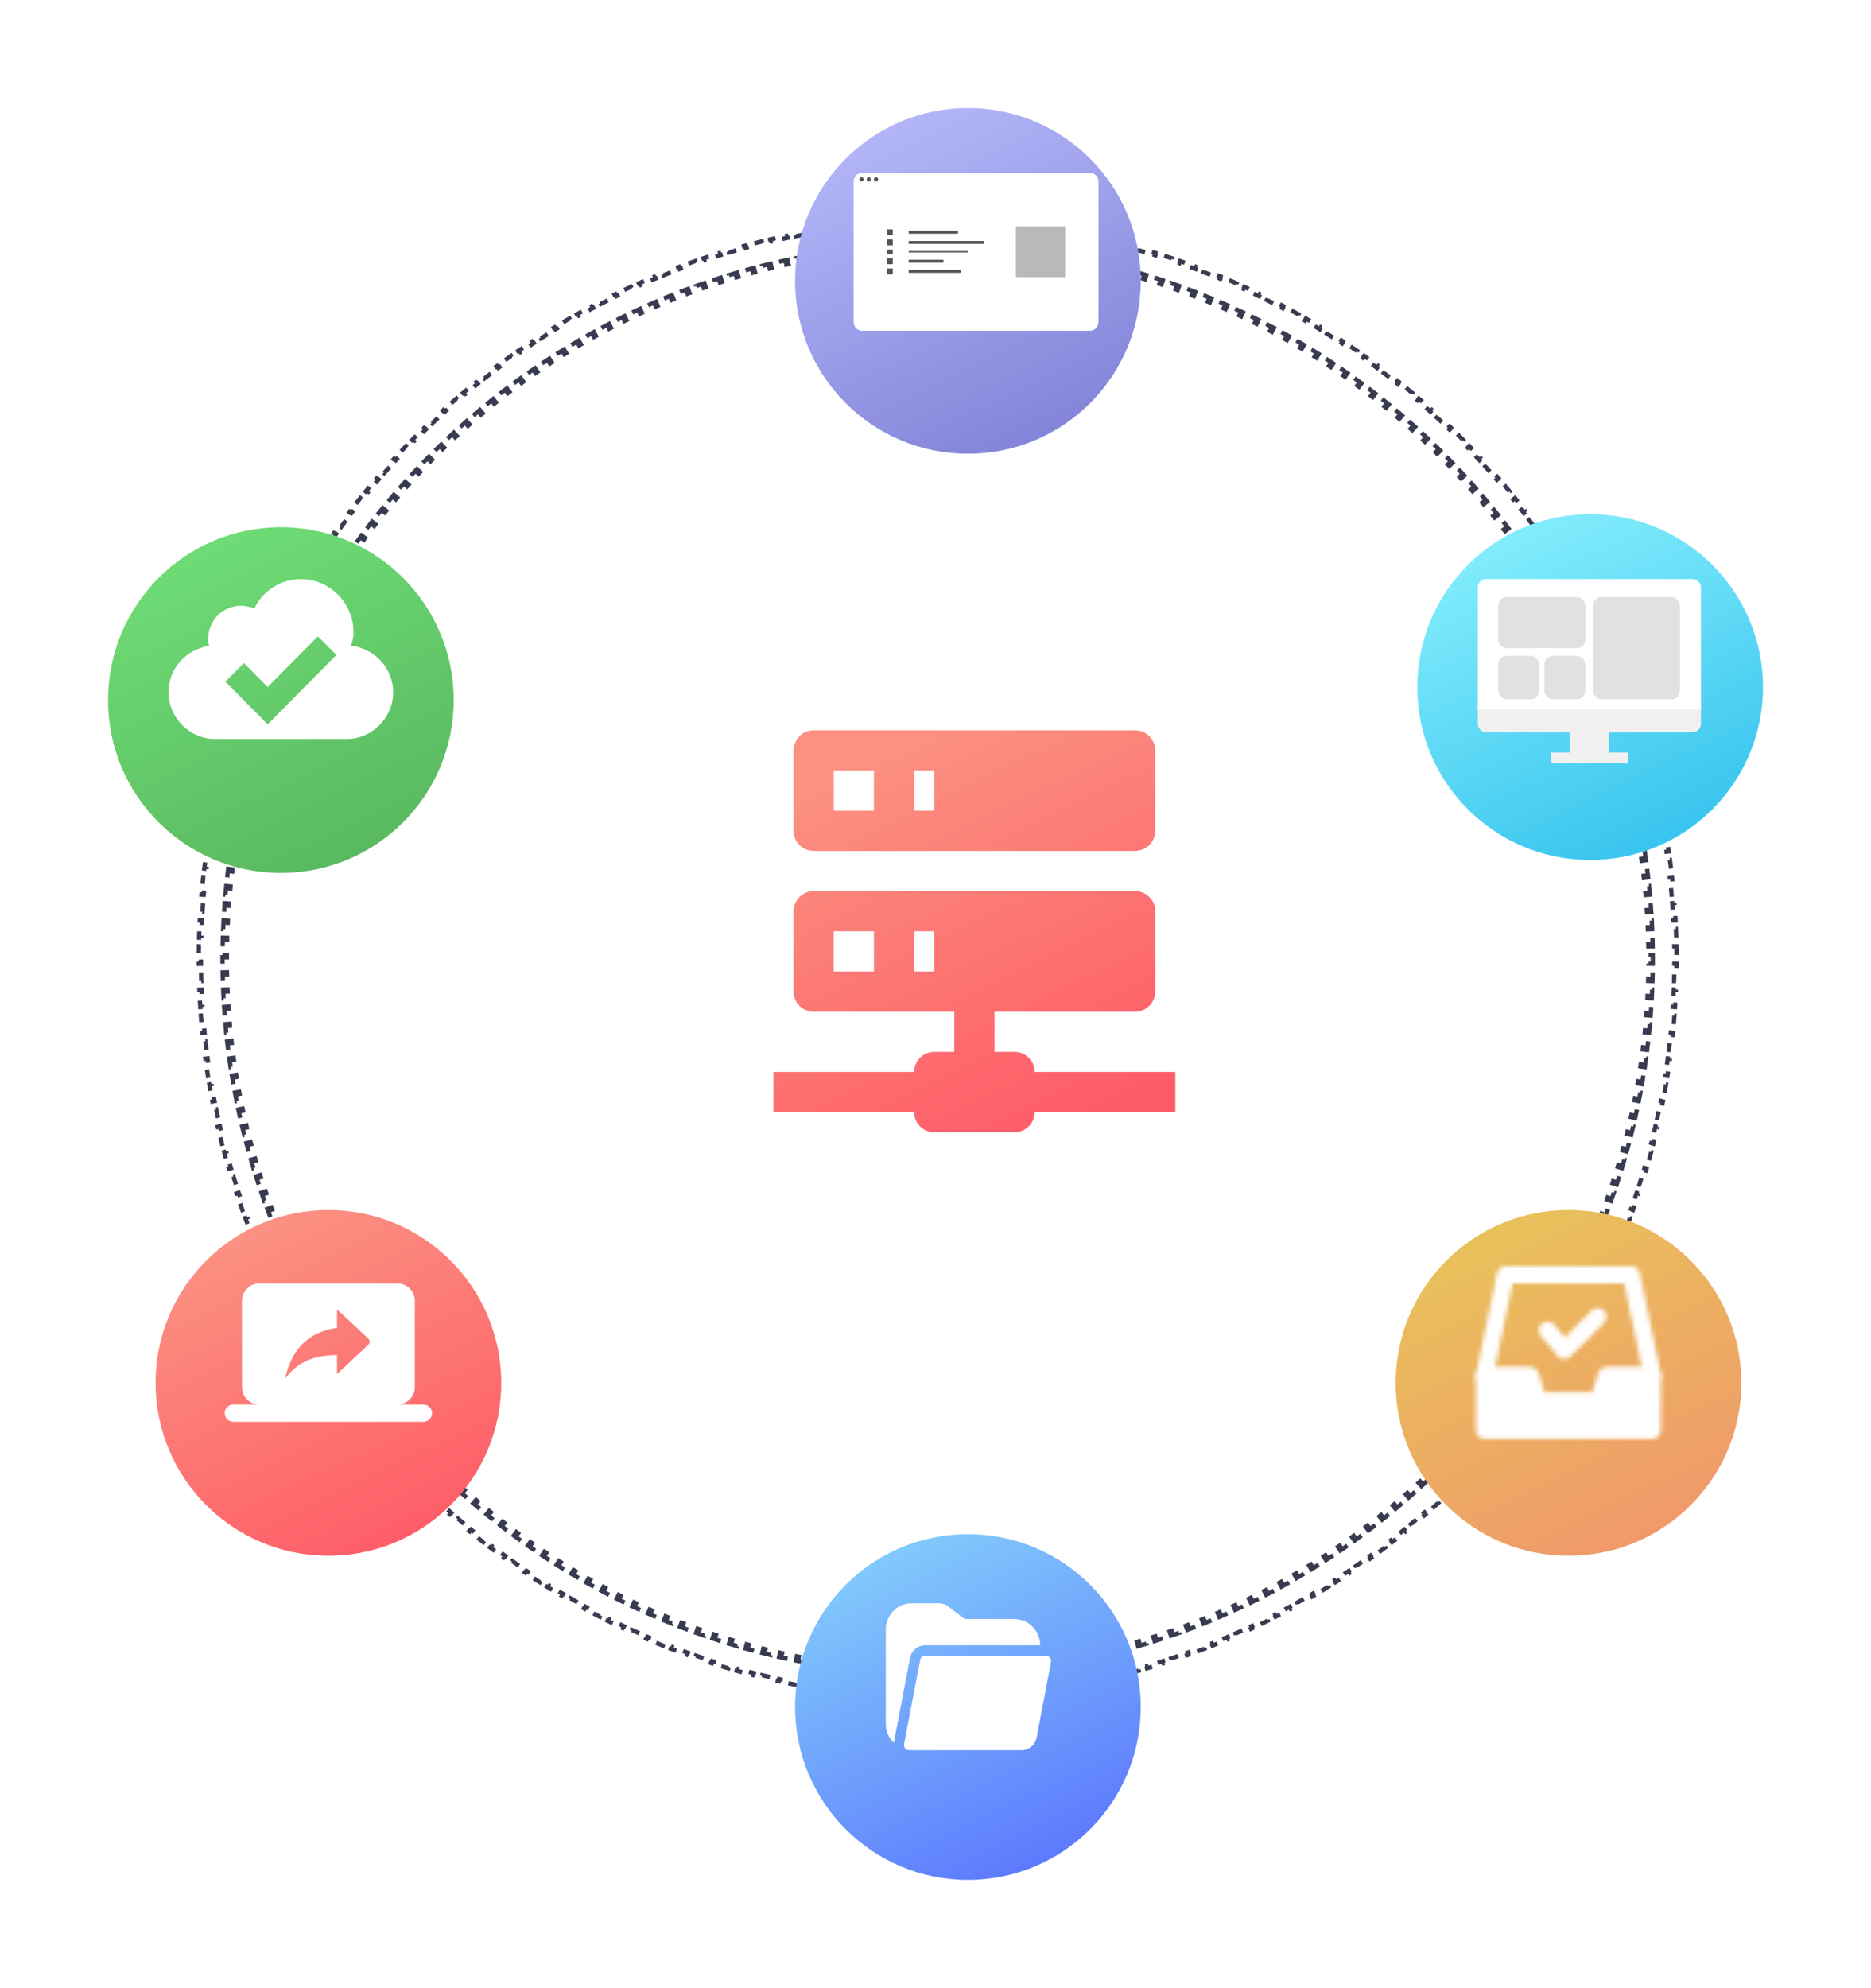 <svg width="433" height="460" viewBox="0 0 433 460" fill="none" xmlns="http://www.w3.org/2000/svg">
<path d="M382.5 222C382.5 221.665 382.499 221.33 382.497 220.995L381.497 221.001C381.499 221.334 381.5 221.667 381.5 222C381.5 222.333 381.499 222.666 381.497 222.999L382.497 223.005C382.499 222.67 382.5 222.335 382.5 222ZM382.473 218.989C382.461 218.322 382.445 217.655 382.426 216.989L381.426 217.019C381.446 217.681 381.461 218.343 381.473 219.007L382.473 218.989ZM382.354 214.995C382.327 214.33 382.295 213.666 382.26 213.002L381.261 213.056C381.296 213.715 381.328 214.376 381.355 215.037L382.354 214.995ZM382.14 210.999C382.096 210.333 382.049 209.667 381.997 209.003L381 209.08C381.051 209.741 381.099 210.402 381.142 211.065L382.14 210.999ZM381.831 207.013C381.771 206.35 381.708 205.689 381.64 205.029L380.646 205.13C380.712 205.787 380.775 206.444 380.835 207.102L381.831 207.013ZM381.425 203.034C381.349 202.37 381.27 201.707 381.186 201.046L380.194 201.171C380.277 201.829 380.356 202.487 380.431 203.147L381.425 203.034ZM380.924 199.065C380.832 198.406 380.737 197.748 380.638 197.092L379.649 197.241C379.748 197.894 379.842 198.547 379.933 199.202L380.924 199.065ZM380.327 195.112C380.219 194.452 380.107 193.794 379.992 193.137L379.007 193.311C379.122 193.963 379.233 194.618 379.34 195.273L380.327 195.112ZM379.634 191.171C379.51 190.517 379.383 189.864 379.252 189.212L378.272 189.409C378.402 190.057 378.528 190.706 378.651 191.356L379.634 191.171ZM378.846 187.252C378.706 186.599 378.563 185.946 378.416 185.296L377.44 185.517C377.587 186.163 377.729 186.811 377.868 187.461L378.846 187.252ZM377.962 183.349C377.807 182.701 377.648 182.055 377.486 181.41L376.516 181.655C376.678 182.295 376.836 182.938 376.99 183.581L377.962 183.349ZM376.985 179.473C376.814 178.827 376.639 178.183 376.46 177.54L375.496 177.808C375.674 178.447 375.848 179.087 376.018 179.729L376.985 179.473ZM375.912 175.617C375.726 174.977 375.536 174.339 375.342 173.703L374.385 173.995C374.578 174.627 374.767 175.261 374.952 175.897L375.912 175.617ZM374.747 171.794C374.545 171.157 374.339 170.522 374.129 169.889L373.18 170.203C373.388 170.833 373.593 171.464 373.794 172.097L374.747 171.794ZM373.488 167.994C373.271 167.364 373.05 166.736 372.825 166.11L371.884 166.448C372.107 167.07 372.327 167.694 372.543 168.32L373.488 167.994ZM372.138 164.232C371.905 163.606 371.668 162.982 371.428 162.36L370.495 162.72C370.734 163.339 370.97 163.959 371.201 164.581L372.138 164.232ZM370.696 160.499C370.448 159.88 370.197 159.263 369.942 158.648L369.018 159.032C369.271 159.643 369.521 160.256 369.767 160.87L370.696 160.499ZM369.165 156.806C368.901 156.193 368.634 155.581 368.364 154.971L367.45 155.377C367.719 155.983 367.984 156.591 368.246 157.201L369.165 156.806ZM367.542 153.148C367.264 152.542 366.983 151.938 366.699 151.336L365.795 151.764C366.078 152.362 366.357 152.962 366.633 153.564L367.542 153.148ZM365.833 149.534C365.54 148.934 365.244 148.336 364.945 147.74L364.051 148.189C364.349 148.782 364.643 149.376 364.934 149.972L365.833 149.534ZM364.035 145.959C363.728 145.367 363.418 144.777 363.105 144.19L362.223 144.661C362.534 145.245 362.842 145.831 363.147 146.419L364.035 145.959ZM362.153 142.432C361.832 141.847 361.507 141.264 361.179 140.683L360.308 141.175C360.634 141.753 360.957 142.332 361.276 142.913L362.153 142.432ZM360.184 138.948C359.849 138.372 359.511 137.798 359.169 137.226L358.311 137.739C358.65 138.307 358.986 138.878 359.319 139.451L360.184 138.948ZM358.133 135.516C357.784 134.947 357.431 134.381 357.076 133.817L356.23 134.351C356.583 134.911 356.934 135.474 357.281 136.039L358.133 135.516ZM355.998 132.132C355.636 131.573 355.27 131.016 354.901 130.461L354.068 131.015C354.435 131.566 354.799 132.12 355.159 132.676L355.998 132.132ZM353.784 128.803C353.408 128.252 353.028 127.703 352.646 127.157L351.827 127.731C352.207 128.274 352.584 128.819 352.958 129.366L353.784 128.803ZM351.488 125.526C351.099 124.985 350.707 124.446 350.312 123.909L349.507 124.503C349.9 125.036 350.29 125.571 350.676 126.109L351.488 125.526ZM349.116 122.307C348.714 121.775 348.308 121.245 347.9 120.718L347.11 121.331C347.515 121.854 347.918 122.381 348.318 122.91L349.116 122.307ZM346.666 119.145C346.251 118.623 345.833 118.103 345.413 117.586L344.637 118.218C345.055 118.731 345.47 119.248 345.882 119.767L346.666 119.145ZM344.141 116.043C343.714 115.531 343.283 115.022 342.85 114.515L342.09 115.165C342.521 115.668 342.948 116.175 343.373 116.684L344.141 116.043ZM341.541 113.003C341.102 112.501 340.66 112.002 340.215 111.506L339.471 112.174C339.913 112.667 340.353 113.163 340.789 113.662L341.541 113.003ZM338.87 110.026C338.419 109.535 337.965 109.047 337.508 108.562L336.78 109.247C337.234 109.73 337.686 110.215 338.134 110.703L338.87 110.026ZM336.128 107.114C335.665 106.634 335.2 106.157 334.731 105.683L334.02 106.386C334.485 106.857 334.948 107.331 335.408 107.808L336.128 107.114ZM333.317 104.269C332.843 103.8 332.366 103.335 331.886 102.872L331.192 103.592C331.669 104.052 332.143 104.515 332.614 104.98L333.317 104.269ZM330.438 101.492C329.953 101.035 329.465 100.581 328.974 100.13L328.297 100.866C328.785 101.314 329.27 101.766 329.753 102.22L330.438 101.492ZM327.494 98.785C326.998 98.34 326.499 97.898 325.997 97.459L325.338 98.211C325.837 98.647 326.333 99.087 326.826 99.529L327.494 98.785ZM324.485 96.15C323.978 95.717 323.469 95.286 322.957 94.859L322.316 95.627C322.825 96.052 323.331 96.479 323.835 96.91L324.485 96.15ZM321.414 93.587C320.897 93.167 320.377 92.749 319.855 92.334L319.233 93.118C319.752 93.529 320.268 93.945 320.782 94.363L321.414 93.587ZM318.282 91.1C317.755 90.692 317.225 90.286 316.693 89.884L316.09 90.682C316.619 91.082 317.145 91.484 317.669 91.89L318.282 91.1ZM315.091 88.688C314.554 88.293 314.015 87.901 313.474 87.512L312.891 88.324C313.429 88.71 313.964 89.1 314.497 89.493L315.091 88.688ZM311.843 86.354C311.297 85.972 310.748 85.592 310.197 85.216L309.633 86.042C310.181 86.416 310.726 86.793 311.269 87.173L311.843 86.354ZM308.539 84.099C307.984 83.73 307.427 83.364 306.868 83.002L306.324 83.841C306.88 84.201 307.434 84.565 307.985 84.931L308.539 84.099ZM305.183 81.924C304.619 81.569 304.052 81.216 303.484 80.867L302.961 81.719C303.526 82.066 304.089 82.416 304.649 82.77L305.183 81.924ZM301.774 79.831C301.202 79.489 300.628 79.151 300.052 78.816L299.549 79.681C300.122 80.013 300.692 80.35 301.261 80.689L301.774 79.831ZM298.316 77.821C297.736 77.493 297.153 77.168 296.568 76.847L296.087 77.724C296.668 78.043 297.247 78.366 297.824 78.692L298.316 77.821ZM294.81 75.895C294.222 75.582 293.633 75.271 293.041 74.965L292.581 75.853C293.169 76.157 293.755 76.466 294.339 76.777L294.81 75.895ZM291.26 74.055C290.664 73.756 290.066 73.459 289.466 73.167L289.027 74.066C289.624 74.356 290.218 74.651 290.81 74.949L291.26 74.055ZM287.664 72.301C287.062 72.016 286.458 71.735 285.852 71.458L285.436 72.367C286.038 72.643 286.638 72.922 287.236 73.205L287.664 72.301ZM284.029 70.636C283.419 70.365 282.807 70.099 282.193 69.835L281.799 70.754C282.409 71.016 283.017 71.281 283.623 71.55L284.029 70.636ZM280.351 69.058C279.736 68.803 279.12 68.552 278.501 68.304L278.129 69.233C278.744 69.479 279.357 69.729 279.968 69.982L280.351 69.058ZM276.64 67.572C276.018 67.331 275.394 67.095 274.768 66.862L274.419 67.799C275.041 68.03 275.661 68.266 276.279 68.505L276.64 67.572ZM272.89 66.175C272.263 65.95 271.635 65.729 271.006 65.512L270.679 66.457C271.305 66.673 271.93 66.893 272.552 67.116L272.89 66.175ZM269.111 64.871C268.478 64.661 267.843 64.455 267.206 64.252L266.903 65.206C267.536 65.407 268.167 65.612 268.796 65.82L269.111 64.871ZM265.297 63.658C264.66 63.464 264.022 63.274 263.383 63.088L263.103 64.048C263.739 64.233 264.373 64.422 265.005 64.615L265.297 63.658ZM261.459 62.54C260.817 62.361 260.173 62.186 259.527 62.015L259.27 62.982C259.912 63.152 260.553 63.326 261.191 63.504L261.459 62.54ZM257.59 61.514C256.945 61.352 256.299 61.193 255.651 61.038L255.418 62.01C256.062 62.164 256.704 62.322 257.345 62.484L257.59 61.514ZM253.704 60.584C253.053 60.437 252.401 60.294 251.748 60.154L251.539 61.132C252.188 61.271 252.836 61.413 253.483 61.56L253.704 60.584ZM249.787 59.748C249.136 59.617 248.483 59.489 247.829 59.366L247.644 60.349C248.294 60.471 248.943 60.598 249.59 60.728L249.787 59.748ZM245.862 59.008C245.205 58.893 244.547 58.781 243.888 58.673L243.726 59.66C244.382 59.767 245.036 59.878 245.689 59.993L245.862 59.008ZM241.908 58.362C241.251 58.263 240.594 58.168 239.934 58.076L239.797 59.067C240.452 59.158 241.106 59.252 241.759 59.351L241.908 58.362ZM237.954 57.814C237.292 57.73 236.63 57.651 235.966 57.575L235.852 58.569C236.512 58.644 237.171 58.723 237.828 58.806L237.954 57.814ZM233.97 57.359C233.31 57.292 232.649 57.229 231.987 57.169L231.897 58.165C232.556 58.224 233.213 58.288 233.869 58.354L233.97 57.359ZM229.997 57.003C229.332 56.951 228.667 56.904 228 56.86L227.935 57.858C228.597 57.901 229.259 57.949 229.919 58L229.997 57.003ZM225.997 56.74C225.334 56.705 224.67 56.673 224.004 56.645L223.963 57.645C224.624 57.672 225.284 57.704 225.944 57.739L225.997 56.74ZM222.01 56.574C221.344 56.555 220.678 56.539 220.01 56.527L219.992 57.527C220.656 57.538 221.319 57.554 221.98 57.574L222.01 56.574ZM218.005 56.503C217.67 56.501 217.335 56.5 217 56.5C216.665 56.5 216.33 56.501 215.995 56.503L216.001 57.503C216.334 57.501 216.667 57.5 217 57.5C217.333 57.5 217.666 57.501 217.999 57.503L218.005 56.503ZM213.989 56.527C213.322 56.539 212.655 56.555 211.989 56.574L212.019 57.574C212.681 57.554 213.343 57.538 214.007 57.527L213.989 56.527ZM209.995 56.646C209.33 56.673 208.666 56.705 208.002 56.74L208.056 57.739C208.715 57.704 209.376 57.672 210.037 57.645L209.995 56.646ZM205.999 56.86C205.333 56.904 204.667 56.951 204.003 57.003L204.08 58C204.741 57.949 205.402 57.901 206.065 57.858L205.999 56.86ZM202.013 57.169C201.35 57.229 200.689 57.292 200.029 57.359L200.13 58.354C200.787 58.288 201.444 58.225 202.102 58.166L202.013 57.169ZM198.034 57.575C197.37 57.651 196.707 57.73 196.046 57.814L196.171 58.806C196.829 58.723 197.487 58.644 198.147 58.569L198.034 57.575ZM194.065 58.076C193.406 58.168 192.748 58.263 192.092 58.362L192.241 59.351C192.894 59.252 193.547 59.158 194.202 59.067L194.065 58.076ZM190.112 58.673C189.452 58.781 188.794 58.893 188.137 59.008L188.311 59.993C188.963 59.878 189.618 59.767 190.273 59.66L190.112 58.673ZM186.171 59.366C185.517 59.49 184.864 59.617 184.212 59.748L184.409 60.728C185.057 60.598 185.706 60.471 186.356 60.349L186.171 59.366ZM182.252 60.154C181.599 60.294 180.946 60.437 180.296 60.584L180.517 61.56C181.163 61.413 181.811 61.271 182.461 61.132L182.252 60.154ZM178.349 61.038C177.701 61.193 177.055 61.352 176.41 61.514L176.655 62.484C177.295 62.322 177.938 62.164 178.581 62.01L178.349 61.038ZM174.473 62.015C173.827 62.186 173.183 62.361 172.54 62.54L172.808 63.504C173.447 63.326 174.087 63.152 174.729 62.982L174.473 62.015ZM170.617 63.088C169.977 63.274 169.339 63.464 168.703 63.658L168.995 64.615C169.627 64.422 170.261 64.233 170.897 64.048L170.617 63.088ZM166.794 64.253C166.157 64.455 165.522 64.661 164.889 64.871L165.203 65.82C165.833 65.612 166.464 65.407 167.097 65.206L166.794 64.253ZM162.994 65.512C162.364 65.729 161.736 65.95 161.11 66.175L161.448 67.116C162.07 66.893 162.694 66.673 163.32 66.457L162.994 65.512ZM159.232 66.862C158.606 67.095 157.982 67.332 157.36 67.572L157.72 68.505C158.339 68.266 158.959 68.03 159.581 67.799L159.232 66.862ZM155.499 68.304C154.88 68.552 154.263 68.803 153.648 69.058L154.032 69.982C154.643 69.729 155.256 69.479 155.87 69.233L155.499 68.304ZM151.806 69.835C151.193 70.099 150.581 70.366 149.971 70.636L150.377 71.55C150.983 71.281 151.591 71.016 152.201 70.754L151.806 69.835ZM148.148 71.458C147.542 71.736 146.938 72.017 146.336 72.301L146.764 73.205C147.362 72.922 147.962 72.643 148.564 72.367L148.148 71.458ZM144.534 73.167C143.934 73.46 143.336 73.756 142.74 74.055L143.189 74.949C143.782 74.651 144.376 74.356 144.972 74.066L144.534 73.167ZM140.959 74.965C140.367 75.272 139.777 75.582 139.19 75.895L139.661 76.777C140.245 76.466 140.831 76.157 141.419 75.853L140.959 74.965ZM137.432 76.847C136.847 77.168 136.264 77.493 135.683 77.821L136.175 78.692C136.753 78.366 137.332 78.043 137.913 77.724L137.432 76.847ZM133.948 78.816C133.372 79.151 132.798 79.489 132.226 79.831L132.739 80.689C133.307 80.35 133.878 80.014 134.451 79.681L133.948 78.816ZM130.516 80.867C129.947 81.216 129.381 81.569 128.817 81.924L129.351 82.77C129.911 82.417 130.474 82.066 131.039 81.719L130.516 80.867ZM127.132 83.002C126.573 83.364 126.016 83.73 125.461 84.099L126.015 84.931C126.566 84.565 127.12 84.201 127.676 83.841L127.132 83.002ZM123.803 85.216C123.252 85.592 122.703 85.972 122.157 86.354L122.731 87.173C123.274 86.793 123.819 86.416 124.366 86.042L123.803 85.216ZM120.526 87.512C119.985 87.901 119.446 88.293 118.909 88.688L119.503 89.493C120.036 89.1 120.571 88.71 121.109 88.324L120.526 87.512ZM117.307 89.884C116.775 90.286 116.245 90.692 115.718 91.1L116.331 91.891C116.854 91.484 117.381 91.082 117.91 90.682L117.307 89.884ZM114.145 92.335C113.623 92.749 113.103 93.167 112.586 93.588L113.218 94.363C113.731 93.945 114.248 93.53 114.767 93.118L114.145 92.335ZM111.043 94.859C110.531 95.287 110.022 95.717 109.515 96.15L110.165 96.91C110.668 96.479 111.175 96.052 111.684 95.627L111.043 94.859ZM108.003 97.459C107.501 97.898 107.002 98.34 106.506 98.785L107.174 99.529C107.667 99.087 108.163 98.647 108.662 98.211L108.003 97.459ZM105.026 100.13C104.535 100.581 104.047 101.035 103.562 101.492L104.247 102.22C104.73 101.766 105.215 101.314 105.703 100.866L105.026 100.13ZM102.114 102.872C101.634 103.335 101.157 103.8 100.683 104.269L101.386 104.98C101.857 104.515 102.331 104.052 102.808 103.592L102.114 102.872ZM99.269 105.683C98.8 106.157 98.335 106.634 97.872 107.114L98.592 107.808C99.052 107.331 99.514 106.857 99.98 106.386L99.269 105.683ZM96.492 108.562C96.035 109.047 95.581 109.535 95.13 110.026L95.866 110.703C96.314 110.215 96.766 109.73 97.22 109.247L96.492 108.562ZM93.785 111.506C93.34 112.002 92.898 112.501 92.459 113.003L93.211 113.662C93.647 113.163 94.087 112.667 94.529 112.174L93.785 111.506ZM91.15 114.515C90.717 115.022 90.286 115.531 89.859 116.043L90.627 116.684C91.052 116.175 91.479 115.669 91.91 115.165L91.15 114.515ZM88.587 117.586C88.167 118.103 87.749 118.623 87.334 119.145L88.118 119.767C88.529 119.248 88.945 118.731 89.363 118.218L88.587 117.586ZM86.1 120.718C85.692 121.245 85.286 121.775 84.884 122.307L85.682 122.91C86.082 122.381 86.484 121.855 86.89 121.331L86.1 120.718ZM83.688 123.909C83.293 124.446 82.901 124.985 82.512 125.526L83.324 126.109C83.71 125.571 84.1 125.036 84.493 124.503L83.688 123.909ZM81.354 127.157C80.972 127.703 80.592 128.252 80.216 128.803L81.042 129.367C81.416 128.819 81.793 128.274 82.173 127.731L81.354 127.157ZM79.099 130.461C78.73 131.016 78.364 131.573 78.002 132.132L78.841 132.676C79.201 132.12 79.565 131.566 79.931 131.015L79.099 130.461ZM76.924 133.817C76.569 134.381 76.216 134.948 75.867 135.516L76.719 136.039C77.066 135.474 77.416 134.911 77.77 134.351L76.924 133.817ZM74.831 137.226C74.489 137.798 74.151 138.372 73.816 138.948L74.681 139.451C75.013 138.878 75.35 138.308 75.689 137.739L74.831 137.226ZM72.821 140.684C72.493 141.264 72.168 141.847 71.847 142.432L72.724 142.913C73.043 142.332 73.366 141.753 73.692 141.176L72.821 140.684ZM70.895 144.19C70.582 144.778 70.271 145.367 69.965 145.959L70.853 146.419C71.157 145.831 71.466 145.245 71.777 144.661L70.895 144.19ZM69.055 147.74C68.756 148.336 68.459 148.934 68.167 149.534L69.066 149.973C69.356 149.376 69.651 148.782 69.949 148.19L69.055 147.74ZM67.301 151.336C67.016 151.938 66.735 152.542 66.458 153.148L67.367 153.564C67.643 152.962 67.922 152.362 68.205 151.764L67.301 151.336ZM65.636 154.971C65.365 155.581 65.099 156.193 64.835 156.807L65.754 157.201C66.016 156.591 66.281 155.983 66.55 155.377L65.636 154.971ZM64.058 158.649C63.803 159.264 63.552 159.88 63.304 160.499L64.233 160.871C64.479 160.256 64.729 159.643 64.982 159.032L64.058 158.649ZM62.572 162.36C62.331 162.982 62.095 163.606 61.861 164.232L62.799 164.581C63.03 163.959 63.266 163.339 63.505 162.721L62.572 162.36ZM61.175 166.11C60.95 166.737 60.729 167.365 60.512 167.994L61.457 168.321C61.673 167.695 61.893 167.07 62.116 166.448L61.175 166.11ZM59.871 169.889C59.661 170.522 59.455 171.157 59.252 171.794L60.206 172.097C60.407 171.464 60.612 170.833 60.82 170.204L59.871 169.889ZM58.658 173.703C58.464 174.34 58.274 174.978 58.088 175.617L59.048 175.897C59.233 175.261 59.422 174.627 59.615 173.995L58.658 173.703ZM57.54 177.541C57.361 178.183 57.186 178.827 57.015 179.473L57.982 179.73C58.152 179.088 58.326 178.447 58.504 177.809L57.54 177.541ZM56.514 181.41C56.352 182.055 56.193 182.701 56.038 183.349L57.01 183.582C57.164 182.938 57.322 182.296 57.484 181.655L56.514 181.41ZM55.584 185.296C55.437 185.947 55.294 186.599 55.154 187.252L56.132 187.461C56.271 186.812 56.413 186.164 56.56 185.517L55.584 185.296ZM54.748 189.213C54.617 189.864 54.489 190.517 54.366 191.171L55.349 191.356C55.471 190.706 55.598 190.057 55.728 189.41L54.748 189.213ZM54.008 193.138C53.893 193.795 53.781 194.453 53.673 195.112L54.66 195.274C54.767 194.618 54.878 193.964 54.993 193.311L54.008 193.138ZM53.362 197.092C53.263 197.749 53.168 198.406 53.076 199.066L54.067 199.203C54.158 198.548 54.252 197.894 54.351 197.241L53.362 197.092ZM52.814 201.046C52.73 201.708 52.651 202.37 52.575 203.034L53.569 203.148C53.644 202.488 53.723 201.829 53.806 201.172L52.814 201.046ZM52.359 205.03C52.292 205.69 52.229 206.351 52.169 207.013L53.165 207.103C53.224 206.444 53.288 205.787 53.354 205.131L52.359 205.03ZM52.003 209.003C51.951 209.668 51.904 210.333 51.86 211L52.858 211.065C52.901 210.403 52.949 209.741 53 209.081L52.003 209.003ZM51.74 213.003C51.705 213.666 51.673 214.33 51.645 214.996L52.645 215.037C52.672 214.376 52.704 213.716 52.739 213.056L51.74 213.003ZM51.574 216.99C51.555 217.656 51.539 218.322 51.527 218.99L52.527 219.008C52.538 218.344 52.554 217.681 52.574 217.02L51.574 216.99ZM51.503 220.995C51.501 221.33 51.5 221.665 51.5 222C51.5 222.335 51.501 222.67 51.503 223.005L52.503 222.999C52.501 222.666 52.5 222.333 52.5 222C52.5 221.667 52.501 221.334 52.503 221.001L51.503 220.995ZM51.527 225.011C51.539 225.678 51.555 226.345 51.574 227.011L52.574 226.981C52.554 226.319 52.538 225.657 52.527 224.993L51.527 225.011ZM51.646 229.005C51.673 229.67 51.705 230.334 51.74 230.998L52.739 230.944C52.704 230.285 52.672 229.624 52.645 228.963L51.646 229.005ZM51.86 233.001C51.904 233.667 51.951 234.333 52.003 234.997L53 234.92C52.949 234.259 52.901 233.598 52.858 232.935L51.86 233.001ZM52.169 236.987C52.229 237.65 52.292 238.311 52.359 238.971L53.354 238.87C53.288 238.213 53.225 237.556 53.166 236.898L52.169 236.987ZM52.575 240.966C52.651 241.63 52.73 242.293 52.814 242.954L53.806 242.829C53.723 242.171 53.644 241.513 53.569 240.853L52.575 240.966ZM53.076 244.935C53.168 245.594 53.263 246.252 53.362 246.908L54.351 246.759C54.252 246.106 54.158 245.453 54.067 244.798L53.076 244.935ZM53.673 248.888C53.781 249.548 53.893 250.206 54.008 250.863L54.993 250.689C54.878 250.037 54.767 249.382 54.66 248.727L53.673 248.888ZM54.366 252.829C54.49 253.483 54.617 254.136 54.748 254.788L55.728 254.591C55.598 253.943 55.471 253.294 55.349 252.644L54.366 252.829ZM55.154 256.748C55.294 257.401 55.437 258.054 55.584 258.704L56.56 258.483C56.413 257.837 56.271 257.189 56.132 256.539L55.154 256.748ZM56.038 260.651C56.193 261.299 56.352 261.945 56.514 262.59L57.484 262.345C57.322 261.705 57.164 261.062 57.01 260.419L56.038 260.651ZM57.015 264.527C57.186 265.173 57.361 265.817 57.54 266.46L58.504 266.192C58.326 265.553 58.152 264.913 57.982 264.271L57.015 264.527ZM58.088 268.383C58.274 269.023 58.464 269.661 58.658 270.297L59.615 270.005C59.422 269.373 59.233 268.739 59.048 268.103L58.088 268.383ZM59.253 272.206C59.455 272.843 59.661 273.478 59.871 274.111L60.82 273.797C60.612 273.167 60.407 272.536 60.206 271.903L59.253 272.206ZM60.512 276.006C60.729 276.636 60.95 277.264 61.175 277.89L62.116 277.552C61.893 276.93 61.673 276.306 61.457 275.68L60.512 276.006ZM61.862 279.768C62.095 280.394 62.331 281.018 62.572 281.64L63.505 281.28C63.266 280.661 63.03 280.041 62.799 279.419L61.862 279.768ZM63.304 283.501C63.552 284.12 63.803 284.737 64.058 285.352L64.982 284.968C64.729 284.357 64.479 283.744 64.233 283.13L63.304 283.501ZM64.835 287.194C65.099 287.807 65.366 288.419 65.636 289.029L66.55 288.623C66.281 288.017 66.016 287.409 65.754 286.799L64.835 287.194ZM66.458 290.852C66.736 291.458 67.017 292.062 67.301 292.664L68.205 292.236C67.922 291.638 67.643 291.038 67.367 290.436L66.458 290.852ZM68.167 294.466C68.46 295.066 68.756 295.664 69.055 296.26L69.949 295.811C69.651 295.218 69.356 294.624 69.066 294.028L68.167 294.466ZM69.965 298.041C70.272 298.633 70.582 299.223 70.895 299.81L71.777 299.339C71.466 298.755 71.157 298.169 70.853 297.581L69.965 298.041ZM71.847 301.568C72.168 302.153 72.493 302.736 72.821 303.317L73.692 302.825C73.366 302.247 73.043 301.668 72.724 301.087L71.847 301.568ZM73.816 305.052C74.151 305.628 74.489 306.202 74.831 306.774L75.689 306.261C75.35 305.693 75.014 305.122 74.681 304.549L73.816 305.052ZM75.867 308.484C76.216 309.053 76.569 309.619 76.924 310.183L77.77 309.649C77.417 309.089 77.066 308.526 76.719 307.961L75.867 308.484ZM78.002 311.868C78.364 312.427 78.73 312.984 79.099 313.539L79.931 312.985C79.565 312.434 79.201 311.88 78.841 311.324L78.002 311.868ZM80.216 315.197C80.592 315.748 80.972 316.297 81.354 316.843L82.173 316.269C81.793 315.726 81.416 315.181 81.042 314.634L80.216 315.197ZM82.512 318.474C82.901 319.015 83.293 319.554 83.688 320.091L84.493 319.497C84.1 318.964 83.71 318.429 83.324 317.891L82.512 318.474ZM84.884 321.693C85.286 322.225 85.692 322.755 86.1 323.282L86.891 322.669C86.484 322.146 86.082 321.619 85.682 321.09L84.884 321.693ZM87.335 324.855C87.749 325.377 88.167 325.897 88.588 326.414L89.363 325.782C88.945 325.269 88.53 324.752 88.118 324.233L87.335 324.855ZM89.859 327.957C90.287 328.469 90.717 328.978 91.15 329.485L91.91 328.835C91.479 328.332 91.052 327.825 90.627 327.316L89.859 327.957ZM92.459 330.997C92.898 331.499 93.34 331.998 93.785 332.494L94.529 331.826C94.087 331.333 93.647 330.837 93.211 330.339L92.459 330.997ZM95.13 333.974C95.581 334.465 96.035 334.953 96.492 335.438L97.22 334.753C96.766 334.27 96.314 333.785 95.866 333.297L95.13 333.974ZM97.872 336.886C98.335 337.366 98.8 337.843 99.269 338.317L99.98 337.614C99.514 337.143 99.052 336.669 98.592 336.192L97.872 336.886ZM100.683 339.731C101.157 340.2 101.634 340.665 102.114 341.128L102.808 340.408C102.331 339.948 101.857 339.486 101.386 339.02L100.683 339.731ZM103.562 342.508C104.047 342.965 104.535 343.419 105.026 343.87L105.703 343.134C105.215 342.686 104.73 342.234 104.247 341.78L103.562 342.508ZM106.506 345.215C107.002 345.66 107.501 346.102 108.003 346.541L108.662 345.789C108.163 345.353 107.667 344.913 107.174 344.471L106.506 345.215ZM109.515 347.85C110.022 348.283 110.531 348.714 111.043 349.141L111.684 348.373C111.175 347.948 110.669 347.521 110.165 347.09L109.515 347.85ZM112.586 350.413C113.103 350.833 113.623 351.251 114.145 351.666L114.767 350.883C114.248 350.47 113.731 350.055 113.218 349.637L112.586 350.413ZM115.718 352.9C116.245 353.308 116.775 353.714 117.307 354.116L117.91 353.318C117.381 352.918 116.855 352.516 116.331 352.11L115.718 352.9ZM118.909 355.312C119.446 355.707 119.985 356.099 120.526 356.488L121.109 355.676C120.571 355.29 120.036 354.9 119.503 354.507L118.909 355.312ZM122.157 357.646C122.703 358.028 123.252 358.408 123.803 358.784L124.367 357.958C123.819 357.584 123.274 357.207 122.731 356.827L122.157 357.646ZM125.461 359.901C126.016 360.27 126.573 360.636 127.132 360.998L127.676 360.159C127.12 359.799 126.566 359.435 126.015 359.069L125.461 359.901ZM128.817 362.076C129.381 362.431 129.948 362.784 130.516 363.133L131.039 362.281C130.474 361.934 129.911 361.583 129.351 361.23L128.817 362.076ZM132.226 364.169C132.798 364.511 133.372 364.849 133.948 365.184L134.451 364.319C133.878 363.987 133.308 363.65 132.739 363.311L132.226 364.169ZM135.684 366.179C136.264 366.507 136.847 366.832 137.432 367.153L137.913 366.276C137.332 365.957 136.753 365.634 136.176 365.308L135.684 366.179ZM139.19 368.105C139.778 368.418 140.367 368.729 140.959 369.035L141.419 368.147C140.831 367.843 140.245 367.534 139.661 367.223L139.19 368.105ZM142.74 369.945C143.336 370.244 143.934 370.541 144.534 370.833L144.973 369.934C144.376 369.644 143.782 369.349 143.19 369.051L142.74 369.945ZM146.336 371.699C146.938 371.983 147.542 372.265 148.148 372.542L148.564 371.633C147.962 371.357 147.362 371.078 146.764 370.795L146.336 371.699ZM149.971 373.364C150.581 373.635 151.193 373.901 151.807 374.165L152.201 373.246C151.591 372.984 150.983 372.719 150.377 372.45L149.971 373.364ZM153.649 374.942C154.264 375.197 154.88 375.448 155.499 375.696L155.871 374.767C155.256 374.521 154.643 374.271 154.032 374.018L153.649 374.942ZM157.36 376.428C157.982 376.669 158.606 376.905 159.232 377.139L159.581 376.201C158.959 375.97 158.339 375.734 157.721 375.495L157.36 376.428ZM161.11 377.825C161.737 378.05 162.365 378.271 162.994 378.488L163.321 377.543C162.695 377.327 162.07 377.107 161.448 376.884L161.11 377.825ZM164.889 379.129C165.522 379.339 166.157 379.545 166.794 379.747L167.097 378.794C166.464 378.593 165.833 378.388 165.204 378.18L164.889 379.129ZM168.703 380.342C169.34 380.536 169.978 380.726 170.617 380.912L170.897 379.952C170.261 379.767 169.627 379.578 168.995 379.385L168.703 380.342ZM172.541 381.46C173.183 381.639 173.827 381.814 174.473 381.985L174.73 381.018C174.088 380.848 173.447 380.674 172.809 380.497L172.541 381.46ZM176.41 382.486C177.055 382.649 177.701 382.807 178.349 382.962L178.582 381.99C177.938 381.836 177.296 381.678 176.655 381.516L176.41 382.486ZM180.296 383.416C180.947 383.563 181.599 383.706 182.252 383.846L182.461 382.868C181.812 382.729 181.164 382.587 180.517 382.44L180.296 383.416ZM184.213 384.252C184.864 384.383 185.517 384.51 186.171 384.634L186.356 383.651C185.706 383.529 185.057 383.402 184.41 383.272L184.213 384.252ZM188.138 384.992C188.795 385.107 189.453 385.219 190.112 385.327L190.274 384.34C189.618 384.233 188.964 384.122 188.311 384.007L188.138 384.992ZM192.092 385.638C192.749 385.737 193.406 385.832 194.066 385.924L194.203 384.933C193.548 384.842 192.894 384.748 192.241 384.649L192.092 385.638ZM196.046 386.186C196.708 386.27 197.37 386.349 198.034 386.425L198.148 385.432C197.488 385.356 196.829 385.277 196.172 385.194L196.046 386.186ZM200.03 386.641C200.69 386.708 201.351 386.771 202.013 386.831L202.103 385.835C201.444 385.775 200.787 385.712 200.131 385.646L200.03 386.641ZM204.003 386.997C204.668 387.049 205.333 387.096 206 387.14L206.065 386.142C205.403 386.099 204.741 386.051 204.081 386L204.003 386.997ZM208.003 387.26C208.666 387.295 209.33 387.327 209.996 387.354L210.037 386.355C209.376 386.328 208.716 386.296 208.056 386.261L208.003 387.26ZM211.99 387.426C212.656 387.445 213.322 387.461 213.99 387.473L214.008 386.473C213.344 386.461 212.681 386.446 212.02 386.426L211.99 387.426ZM215.995 387.497C216.33 387.499 216.665 387.5 217 387.5C217.335 387.5 217.67 387.499 218.005 387.497L217.999 386.497C217.666 386.499 217.333 386.5 217 386.5C216.667 386.5 216.334 386.499 216.001 386.497L215.995 387.497ZM220.011 387.473C220.678 387.461 221.345 387.445 222.011 387.426L221.981 386.426C221.319 386.446 220.657 386.461 219.993 386.473L220.011 387.473ZM224.005 387.354C224.67 387.327 225.334 387.295 225.998 387.26L225.944 386.261C225.285 386.296 224.624 386.328 223.963 386.355L224.005 387.354ZM228.001 387.14C228.667 387.096 229.333 387.049 229.997 386.997L229.92 386C229.259 386.051 228.598 386.099 227.935 386.142L228.001 387.14ZM231.987 386.831C232.65 386.771 233.311 386.708 233.971 386.64L233.87 385.646C233.213 385.712 232.556 385.775 231.898 385.835L231.987 386.831ZM235.966 386.425C236.63 386.349 237.293 386.27 237.954 386.186L237.829 385.194C237.171 385.277 236.513 385.356 235.853 385.431L235.966 386.425ZM239.935 385.924C240.594 385.832 241.252 385.737 241.908 385.638L241.759 384.649C241.106 384.748 240.453 384.842 239.798 384.933L239.935 385.924ZM243.888 385.327C244.548 385.219 245.206 385.107 245.863 384.992L245.689 384.007C245.037 384.122 244.382 384.233 243.727 384.34L243.888 385.327ZM247.829 384.634C248.483 384.51 249.136 384.383 249.788 384.252L249.591 383.272C248.943 383.402 248.294 383.528 247.644 383.651L247.829 384.634ZM251.748 383.846C252.401 383.706 253.054 383.563 253.704 383.416L253.483 382.44C252.837 382.587 252.189 382.729 251.539 382.868L251.748 383.846ZM255.651 382.962C256.299 382.807 256.945 382.648 257.59 382.486L257.345 381.516C256.705 381.678 256.062 381.836 255.419 381.99L255.651 382.962ZM259.527 381.985C260.173 381.814 260.817 381.639 261.46 381.46L261.192 380.496C260.553 380.674 259.913 380.848 259.271 381.018L259.527 381.985ZM263.383 380.912C264.023 380.726 264.661 380.536 265.297 380.342L265.005 379.385C264.373 379.578 263.739 379.767 263.103 379.952L263.383 380.912ZM267.206 379.747C267.843 379.545 268.478 379.339 269.111 379.129L268.797 378.18C268.167 378.388 267.536 378.593 266.903 378.794L267.206 379.747ZM271.006 378.488C271.636 378.271 272.264 378.05 272.89 377.825L272.552 376.884C271.93 377.107 271.306 377.327 270.68 377.543L271.006 378.488ZM274.768 377.138C275.394 376.905 276.018 376.668 276.64 376.428L276.28 375.495C275.661 375.734 275.041 375.97 274.419 376.201L274.768 377.138ZM278.501 375.696C279.12 375.448 279.737 375.197 280.352 374.942L279.968 374.018C279.357 374.271 278.744 374.521 278.13 374.767L278.501 375.696ZM282.194 374.165C282.807 373.901 283.419 373.634 284.029 373.364L283.623 372.45C283.017 372.719 282.409 372.984 281.799 373.246L282.194 374.165ZM285.852 372.542C286.458 372.264 287.062 371.983 287.664 371.699L287.236 370.795C286.638 371.078 286.038 371.357 285.436 371.633L285.852 372.542ZM289.466 370.833C290.066 370.54 290.664 370.244 291.26 369.945L290.811 369.051C290.218 369.349 289.624 369.643 289.028 369.934L289.466 370.833ZM293.041 369.035C293.633 368.728 294.223 368.418 294.81 368.105L294.339 367.223C293.755 367.534 293.169 367.842 292.581 368.147L293.041 369.035ZM296.568 367.153C297.153 366.832 297.736 366.507 298.317 366.179L297.825 365.308C297.247 365.634 296.668 365.957 296.087 366.276L296.568 367.153ZM300.052 365.184C300.628 364.849 301.202 364.511 301.774 364.169L301.261 363.311C300.693 363.65 300.122 363.986 299.549 364.319L300.052 365.184ZM303.484 363.133C304.053 362.784 304.619 362.431 305.183 362.076L304.649 361.23C304.089 361.583 303.526 361.934 302.961 362.281L303.484 363.133ZM306.868 360.998C307.427 360.636 307.984 360.27 308.539 359.901L307.985 359.068C307.434 359.435 306.88 359.799 306.324 360.159L306.868 360.998ZM310.197 358.784C310.748 358.408 311.297 358.028 311.843 357.646L311.269 356.827C310.726 357.207 310.181 357.584 309.634 357.958L310.197 358.784ZM313.474 356.488C314.015 356.099 314.554 355.707 315.091 355.312L314.497 354.507C313.964 354.9 313.429 355.29 312.891 355.676L313.474 356.488ZM316.693 354.116C317.225 353.714 317.755 353.308 318.282 352.9L317.669 352.11C317.146 352.515 316.619 352.918 316.09 353.318L316.693 354.116ZM319.855 351.666C320.377 351.251 320.897 350.833 321.414 350.413L320.782 349.637C320.269 350.055 319.752 350.47 319.233 350.882L319.855 351.666ZM322.957 349.141C323.469 348.714 323.978 348.283 324.485 347.85L323.835 347.09C323.332 347.521 322.825 347.948 322.316 348.373L322.957 349.141ZM325.997 346.541C326.499 346.102 326.998 345.66 327.494 345.215L326.826 344.471C326.333 344.913 325.837 345.353 325.339 345.789L325.997 346.541ZM328.974 343.87C329.465 343.419 329.953 342.965 330.438 342.508L329.753 341.78C329.27 342.234 328.785 342.686 328.297 343.134L328.974 343.87ZM331.886 341.128C332.366 340.665 332.843 340.2 333.317 339.731L332.614 339.02C332.143 339.485 331.669 339.948 331.192 340.408L331.886 341.128ZM334.731 338.317C335.2 337.843 335.665 337.366 336.128 336.886L335.408 336.192C334.948 336.669 334.486 337.143 334.02 337.614L334.731 338.317ZM337.508 335.438C337.965 334.953 338.419 334.465 338.87 333.974L338.134 333.297C337.686 333.785 337.234 334.27 336.78 334.753L337.508 335.438ZM340.215 332.494C340.66 331.998 341.102 331.499 341.541 330.997L340.789 330.338C340.353 330.837 339.913 331.333 339.471 331.826L340.215 332.494ZM342.85 329.485C343.283 328.978 343.714 328.469 344.141 327.957L343.373 327.316C342.948 327.825 342.521 328.331 342.09 328.835L342.85 329.485ZM345.413 326.414C345.833 325.897 346.251 325.377 346.666 324.855L345.883 324.233C345.47 324.752 345.055 325.268 344.637 325.782L345.413 326.414ZM347.9 323.282C348.308 322.755 348.714 322.225 349.116 321.693L348.318 321.09C347.918 321.619 347.516 322.145 347.11 322.669L347.9 323.282ZM350.312 320.091C350.707 319.554 351.099 319.015 351.488 318.474L350.676 317.891C350.29 318.429 349.9 318.964 349.507 319.497L350.312 320.091ZM352.646 316.843C353.028 316.297 353.408 315.748 353.784 315.197L352.958 314.633C352.584 315.181 352.207 315.726 351.827 316.269L352.646 316.843ZM354.901 313.539C355.27 312.984 355.636 312.427 355.998 311.868L355.159 311.324C354.799 311.88 354.435 312.434 354.069 312.985L354.901 313.539ZM357.076 310.183C357.431 309.619 357.784 309.052 358.133 308.484L357.281 307.961C356.934 308.526 356.583 309.089 356.23 309.649L357.076 310.183ZM359.169 306.774C359.511 306.202 359.849 305.628 360.184 305.052L359.319 304.549C358.987 305.122 358.65 305.692 358.311 306.261L359.169 306.774ZM361.179 303.316C361.507 302.736 361.832 302.153 362.153 301.568L361.276 301.087C360.957 301.668 360.634 302.247 360.308 302.824L361.179 303.316ZM363.105 299.81C363.418 299.222 363.729 298.633 364.035 298.041L363.147 297.581C362.843 298.169 362.534 298.755 362.223 299.339L363.105 299.81ZM364.945 296.26C365.244 295.664 365.541 295.066 365.833 294.466L364.934 294.027C364.644 294.624 364.349 295.218 364.051 295.81L364.945 296.26ZM366.699 292.664C366.983 292.062 367.265 291.458 367.542 290.852L366.633 290.436C366.357 291.038 366.078 291.638 365.795 292.236L366.699 292.664ZM368.364 289.029C368.635 288.419 368.901 287.807 369.165 287.193L368.246 286.799C367.984 287.409 367.719 288.017 367.45 288.623L368.364 289.029ZM369.942 285.351C370.197 284.736 370.448 284.12 370.696 283.501L369.767 283.129C369.521 283.744 369.271 284.357 369.018 284.968L369.942 285.351ZM371.428 281.64C371.669 281.018 371.905 280.394 372.139 279.768L371.201 279.419C370.97 280.041 370.734 280.661 370.495 281.279L371.428 281.64ZM372.825 277.89C373.05 277.263 373.271 276.635 373.488 276.006L372.543 275.679C372.327 276.305 372.107 276.93 371.884 277.552L372.825 277.89ZM374.129 274.111C374.339 273.478 374.545 272.843 374.747 272.206L373.794 271.903C373.593 272.536 373.388 273.167 373.18 273.796L374.129 274.111ZM375.342 270.297C375.536 269.66 375.726 269.022 375.912 268.383L374.952 268.103C374.767 268.739 374.578 269.373 374.385 270.005L375.342 270.297ZM376.46 266.459C376.639 265.817 376.814 265.173 376.985 264.527L376.018 264.27C375.848 264.912 375.674 265.553 375.497 266.191L376.46 266.459ZM377.486 262.59C377.649 261.945 377.807 261.299 377.962 260.651L376.99 260.418C376.836 261.062 376.678 261.704 376.516 262.345L377.486 262.59ZM378.416 258.704C378.563 258.053 378.706 257.401 378.846 256.748L377.868 256.539C377.729 257.188 377.587 257.836 377.44 258.483L378.416 258.704ZM379.252 254.787C379.383 254.136 379.51 253.483 379.634 252.829L378.651 252.644C378.529 253.294 378.402 253.943 378.272 254.59L379.252 254.787ZM379.992 250.862C380.107 250.205 380.219 249.547 380.327 248.888L379.34 248.726C379.233 249.382 379.122 250.036 379.007 250.689L379.992 250.862ZM380.638 246.908C380.737 246.251 380.832 245.594 380.924 244.934L379.933 244.797C379.842 245.452 379.748 246.106 379.649 246.759L380.638 246.908ZM381.186 242.954C381.27 242.292 381.349 241.63 381.425 240.966L380.432 240.852C380.356 241.512 380.277 242.171 380.194 242.828L381.186 242.954ZM381.641 238.97C381.708 238.31 381.771 237.649 381.831 236.987L380.835 236.897C380.775 237.556 380.712 238.213 380.646 238.869L381.641 238.97ZM381.997 234.997C382.049 234.332 382.096 233.667 382.14 233L381.142 232.935C381.099 233.597 381.051 234.259 381 234.919L381.997 234.997ZM382.26 230.997C382.295 230.334 382.327 229.67 382.354 229.004L381.355 228.963C381.328 229.624 381.296 230.284 381.261 230.944L382.26 230.997ZM382.426 227.01C382.445 226.344 382.461 225.678 382.473 225.01L381.473 224.992C381.461 225.656 381.446 226.319 381.426 226.98L382.426 227.01ZM387.974 218.982C387.986 219.651 387.993 220.321 387.997 220.993L387.497 220.995C387.499 221.33 387.5 221.665 387.5 222C387.5 222.335 387.499 222.67 387.497 223.004L387.997 223.007C387.993 223.678 387.986 224.349 387.974 225.018L387.474 225.009C387.462 225.677 387.447 226.343 387.428 227.009L387.928 227.023C387.908 227.691 387.885 228.357 387.858 229.023L387.359 229.002C387.332 229.667 387.301 230.33 387.267 230.993L387.766 231.018C387.731 231.689 387.693 232.359 387.65 233.027L387.151 232.996C387.109 233.662 387.062 234.328 387.012 234.992L387.511 235.03C387.461 235.696 387.407 236.362 387.349 237.026L386.851 236.983C386.793 237.645 386.732 238.306 386.666 238.966L387.164 239.016C387.098 239.682 387.028 240.348 386.955 241.013L386.458 240.958C386.384 241.622 386.307 242.285 386.226 242.947L386.722 243.008C386.641 243.672 386.556 244.334 386.467 244.996L385.971 244.929C385.883 245.589 385.79 246.247 385.694 246.904L386.189 246.977C386.092 247.638 385.992 248.299 385.887 248.958L385.393 248.879C385.289 249.54 385.18 250.199 385.068 250.856L385.561 250.94C385.449 251.6 385.333 252.258 385.213 252.915L384.721 252.825C384.601 253.48 384.478 254.134 384.351 254.786L384.841 254.882C384.714 255.537 384.582 256.191 384.447 256.844L383.958 256.742C383.822 257.397 383.683 258.05 383.54 258.702L384.028 258.809C383.885 259.463 383.738 260.115 383.587 260.766L383.1 260.653C382.949 261.302 382.795 261.95 382.638 262.596L383.123 262.715C382.965 263.363 382.803 264.009 382.637 264.654L382.153 264.53C381.987 265.177 381.817 265.823 381.643 266.467L382.126 266.597C381.952 267.244 381.774 267.888 381.593 268.532L381.112 268.396C380.931 269.037 380.746 269.677 380.558 270.315L381.037 270.457C380.848 271.097 380.656 271.736 380.46 272.373L379.982 272.226C379.786 272.863 379.586 273.5 379.382 274.134L379.858 274.287C379.654 274.924 379.446 275.56 379.234 276.194L378.76 276.036C378.549 276.668 378.334 277.299 378.116 277.928L378.588 278.092C378.369 278.723 378.146 279.352 377.92 279.979L377.45 279.81C377.224 280.437 376.994 281.062 376.761 281.686L377.229 281.861C376.995 282.488 376.757 283.114 376.516 283.737L376.049 283.557C375.809 284.178 375.564 284.798 375.317 285.416L375.781 285.602C375.532 286.222 375.28 286.84 375.024 287.457L374.563 287.265C374.307 287.881 374.049 288.494 373.786 289.106L374.246 289.303C373.982 289.918 373.715 290.532 373.444 291.143L372.987 290.941C372.717 291.55 372.444 292.158 372.167 292.764L372.622 292.972C372.345 293.579 372.064 294.185 371.779 294.789L371.327 294.576C371.043 295.179 370.756 295.779 370.465 296.378L370.915 296.596C370.622 297.198 370.327 297.798 370.028 298.396L369.58 298.173C369.282 298.769 368.98 299.363 368.675 299.955L369.12 300.184C368.814 300.778 368.505 301.37 368.192 301.96L367.75 301.726C367.438 302.315 367.123 302.901 366.805 303.485L367.244 303.725C366.924 304.312 366.6 304.897 366.273 305.481L365.837 305.236C365.511 305.818 365.182 306.397 364.849 306.975L365.282 307.224C364.949 307.803 364.612 308.38 364.272 308.955L363.842 308.7C363.503 309.273 363.16 309.844 362.815 310.413L363.242 310.673C362.895 311.244 362.544 311.814 362.19 312.381L361.766 312.117C361.413 312.682 361.057 313.246 360.698 313.807L361.119 314.076C360.758 314.639 360.395 315.2 360.028 315.758L359.61 315.483C359.245 316.04 358.876 316.595 358.504 317.147L358.918 317.426C358.545 317.981 358.168 318.533 357.788 319.083L357.377 318.799C356.998 319.347 356.616 319.893 356.231 320.437L356.639 320.726C356.252 321.271 355.863 321.814 355.471 322.355L355.066 322.061C354.675 322.6 354.28 323.137 353.883 323.671L354.284 323.969C353.885 324.506 353.483 325.04 353.078 325.571L352.68 325.268C352.276 325.798 351.869 326.326 351.459 326.851L351.853 327.159C351.441 327.686 351.027 328.21 350.61 328.732L350.219 328.419C349.803 328.939 349.384 329.457 348.962 329.972L349.349 330.289C348.925 330.806 348.499 331.321 348.069 331.833L347.686 331.511C347.258 332.022 346.827 332.53 346.392 333.036L346.772 333.361C346.336 333.868 345.898 334.373 345.457 334.874L345.081 334.544C344.641 335.045 344.198 335.542 343.753 336.037L344.124 336.372C343.677 336.869 343.227 337.363 342.774 337.854L342.407 337.515C341.955 338.005 341.501 338.493 341.043 338.977L341.407 339.32C340.948 339.806 340.487 340.29 340.023 340.771L339.663 340.423C339.2 340.903 338.735 341.379 338.266 341.853L338.622 342.204C338.152 342.68 337.68 343.152 337.204 343.622L336.853 343.266C336.379 343.735 335.902 344.2 335.423 344.663L335.77 345.023C335.29 345.487 334.806 345.948 334.32 346.407L333.977 346.043C333.492 346.501 333.005 346.955 332.515 347.407L332.854 347.774C332.363 348.227 331.869 348.677 331.372 349.124L331.037 348.753C330.542 349.198 330.045 349.641 329.544 350.081L329.874 350.457C329.373 350.898 328.868 351.336 328.361 351.772L328.036 351.392C327.53 351.827 327.022 352.258 326.511 352.686L326.833 353.069C326.321 353.499 325.806 353.925 325.289 354.349L324.972 353.962C324.457 354.384 323.939 354.803 323.419 355.219L323.732 355.61C323.21 356.027 322.686 356.441 322.159 356.853L321.851 356.459C321.326 356.869 320.798 357.276 320.268 357.68L320.571 358.078C320.04 358.483 319.506 358.885 318.969 359.284L318.671 358.883C318.137 359.28 317.6 359.675 317.061 360.066L317.355 360.471C316.814 360.863 316.271 361.252 315.726 361.639L315.437 361.231C314.893 361.616 314.347 361.998 313.799 362.377L314.083 362.788C313.533 363.168 312.981 363.545 312.426 363.919L312.147 363.504C311.595 363.876 311.04 364.245 310.483 364.61L310.758 365.028C310.2 365.395 309.639 365.758 309.076 366.119L308.807 365.698C308.246 366.057 307.682 366.413 307.117 366.766L307.381 367.19C306.814 367.544 306.244 367.895 305.673 368.242L305.413 367.815C304.844 368.16 304.273 368.503 303.7 368.842L303.955 369.272C303.38 369.612 302.803 369.949 302.224 370.282L301.975 369.849C301.397 370.182 300.818 370.511 300.236 370.837L300.481 371.273C299.897 371.6 299.312 371.923 298.725 372.244L298.485 371.805C297.901 372.123 297.315 372.438 296.726 372.75L296.96 373.192C296.37 373.505 295.778 373.814 295.184 374.12L294.956 373.675C294.363 373.98 293.769 374.282 293.173 374.58L293.396 375.027C292.798 375.327 292.198 375.622 291.596 375.915L291.378 375.465C290.779 375.756 290.179 376.043 289.576 376.327L289.789 376.779C289.185 377.064 288.58 377.345 287.972 377.622L287.764 377.167C287.158 377.444 286.551 377.717 285.941 377.987L286.143 378.444C285.532 378.715 284.918 378.982 284.303 379.246L284.106 378.786C283.494 379.049 282.881 379.307 282.265 379.563L282.457 380.024C281.84 380.28 281.222 380.532 280.602 380.781L280.416 380.317C279.798 380.564 279.178 380.809 278.557 381.049L278.737 381.516C278.114 381.757 277.488 381.995 276.861 382.229L276.686 381.761C276.063 381.994 275.437 382.224 274.81 382.45L274.979 382.92C274.352 383.146 273.723 383.369 273.092 383.588L272.928 383.116C272.299 383.334 271.668 383.548 271.036 383.76L271.195 384.234C270.56 384.446 269.925 384.654 269.287 384.858L269.134 384.382C268.5 384.586 267.864 384.786 267.226 384.982L267.373 385.46C266.736 385.656 266.097 385.848 265.457 386.037L265.316 385.558C264.677 385.746 264.037 385.931 263.396 386.111L263.532 386.593C262.889 386.774 262.244 386.952 261.597 387.126L261.467 386.643C260.823 386.817 260.177 386.987 259.53 387.153L259.654 387.637C259.009 387.803 258.363 387.965 257.715 388.123L257.596 387.637C256.95 387.795 256.302 387.949 255.653 388.1L255.766 388.587C255.115 388.738 254.463 388.885 253.809 389.028L253.702 388.54C253.05 388.683 252.397 388.822 251.743 388.958L251.844 389.447C251.191 389.582 250.537 389.714 249.882 389.841L249.787 389.351C249.134 389.478 248.48 389.601 247.825 389.721L247.915 390.213C247.258 390.333 246.6 390.449 245.94 390.561L245.856 390.068C245.199 390.18 244.54 390.289 243.88 390.393L243.958 390.887C243.299 390.992 242.638 391.092 241.977 391.189L241.904 390.694C241.247 390.79 240.589 390.883 239.929 390.971L239.996 391.467C239.335 391.556 238.672 391.641 238.008 391.722L237.947 391.226C237.285 391.307 236.622 391.384 235.958 391.458L236.013 391.955C235.349 392.028 234.683 392.098 234.016 392.164L233.967 391.666C233.306 391.732 232.645 391.793 231.983 391.851L232.026 392.349C231.362 392.407 230.696 392.461 230.03 392.511L229.992 392.012C229.328 392.062 228.662 392.109 227.996 392.151L228.028 392.65C227.359 392.693 226.689 392.731 226.019 392.766L225.993 392.267C225.33 392.301 224.667 392.332 224.003 392.359L224.023 392.858C223.357 392.885 222.691 392.908 222.023 392.928L222.009 392.428C221.344 392.447 220.677 392.462 220.01 392.474L220.018 392.974C219.349 392.986 218.679 392.993 218.007 392.997L218.005 392.497C217.864 392.498 217.723 392.499 217.582 392.499C217.388 392.5 217.194 392.5 217 392.5C216.665 392.5 216.33 392.499 215.996 392.497L215.993 392.997C215.322 392.993 214.651 392.986 213.982 392.974L213.991 392.474C213.323 392.462 212.657 392.447 211.991 392.428L211.977 392.928C211.309 392.908 210.643 392.885 209.977 392.858L209.998 392.359C209.333 392.332 208.67 392.301 208.007 392.267L207.982 392.766C207.311 392.731 206.641 392.693 205.973 392.65L206.004 392.151C205.338 392.109 204.672 392.062 204.008 392.012L203.97 392.511C203.304 392.461 202.638 392.407 201.974 392.349L202.017 391.851C201.355 391.793 200.694 391.732 200.034 391.666L199.984 392.164C199.318 392.098 198.652 392.028 197.987 391.955L198.042 391.458C197.378 391.384 196.715 391.307 196.053 391.226L195.992 391.722C195.328 391.641 194.666 391.556 194.004 391.467L194.071 390.971C193.411 390.883 192.753 390.79 192.096 390.694L192.023 391.189C191.362 391.092 190.701 390.992 190.042 390.887L190.121 390.393C189.46 390.289 188.801 390.18 188.144 390.068L188.06 390.561C187.4 390.449 186.742 390.333 186.085 390.213L186.175 389.721C185.52 389.601 184.866 389.478 184.214 389.351L184.118 389.841C183.463 389.714 182.809 389.582 182.156 389.447L182.258 388.958C181.603 388.822 180.95 388.683 180.298 388.54L180.191 389.028C179.537 388.885 178.885 388.738 178.234 388.587L178.347 388.1C177.698 387.949 177.05 387.795 176.404 387.638L176.285 388.123C175.637 387.965 174.991 387.803 174.346 387.637L174.47 387.153C173.823 386.987 173.177 386.817 172.533 386.643L172.403 387.126C171.756 386.952 171.112 386.774 170.468 386.593L170.604 386.112C169.963 385.931 169.323 385.746 168.685 385.558L168.543 386.037C167.903 385.848 167.264 385.656 166.627 385.46L166.774 384.982C166.137 384.786 165.5 384.586 164.866 384.382L164.713 384.858C164.076 384.654 163.44 384.446 162.806 384.234L162.964 383.76C162.332 383.549 161.701 383.334 161.072 383.116L160.908 383.588C160.277 383.369 159.648 383.146 159.021 382.92L159.19 382.45C158.563 382.224 157.938 381.994 157.314 381.761L157.139 382.229C156.512 381.995 155.886 381.757 155.263 381.516L155.443 381.049C154.822 380.809 154.202 380.564 153.584 380.317L153.398 380.781C152.778 380.532 152.16 380.28 151.543 380.024L151.735 379.563C151.119 379.307 150.506 379.049 149.894 378.786L149.697 379.246C149.082 378.982 148.468 378.715 147.857 378.444L148.059 377.987C147.45 377.717 146.842 377.444 146.236 377.167L146.028 377.622C145.421 377.345 144.815 377.064 144.211 376.779L144.424 376.327C143.821 376.043 143.221 375.756 142.622 375.465L142.404 375.915C141.802 375.622 141.202 375.327 140.604 375.028L140.827 374.58C140.231 374.282 139.637 373.98 139.045 373.675L138.816 374.12C138.222 373.814 137.63 373.505 137.04 373.192L137.274 372.75C136.685 372.438 136.099 372.123 135.515 371.805L135.275 372.244C134.688 371.924 134.103 371.6 133.519 371.273L133.764 370.837C133.182 370.511 132.603 370.182 132.025 369.849L131.776 370.282C131.197 369.949 130.62 369.612 130.045 369.272L130.3 368.842C129.727 368.503 129.156 368.16 128.587 367.815L128.327 368.242C127.756 367.895 127.186 367.544 126.619 367.19L126.883 366.766C126.318 366.413 125.754 366.057 125.193 365.698L124.924 366.119C124.361 365.758 123.8 365.395 123.242 365.028L123.517 364.61C122.96 364.245 122.405 363.876 121.853 363.504L121.574 363.919C121.019 363.545 120.467 363.168 119.917 362.788L120.201 362.377C119.653 361.998 119.107 361.616 118.563 361.231L118.274 361.639C117.729 361.252 117.186 360.863 116.645 360.471L116.939 360.066C116.4 359.675 115.863 359.28 115.329 358.883L115.031 359.284C114.494 358.885 113.96 358.483 113.429 358.078L113.732 357.68C113.202 357.276 112.674 356.869 112.149 356.459L111.841 356.853C111.314 356.441 110.79 356.027 110.268 355.61L110.581 355.219C110.061 354.803 109.543 354.384 109.028 353.962L108.711 354.349C108.194 353.925 107.679 353.499 107.167 353.069L107.489 352.686C106.978 352.258 106.47 351.827 105.964 351.392L105.639 351.772C105.132 351.336 104.627 350.898 104.126 350.457L104.456 350.081C103.955 349.641 103.458 349.198 102.963 348.753L102.628 349.124C102.131 348.677 101.637 348.227 101.146 347.774L101.485 347.407C100.995 346.955 100.507 346.501 100.023 346.043L99.68 346.407C99.194 345.948 98.71 345.487 98.229 345.023L98.577 344.663C98.097 344.2 97.621 343.735 97.147 343.266L96.796 343.622C96.32 343.152 95.848 342.68 95.378 342.204L95.734 341.853C95.265 341.379 94.8 340.902 94.337 340.423L93.977 340.77C93.513 340.29 93.052 339.806 92.593 339.32L92.957 338.977C92.499 338.492 92.045 338.005 91.593 337.515L91.226 337.854C90.773 337.363 90.323 336.869 89.876 336.372L90.247 336.037C89.802 335.542 89.359 335.045 88.919 334.544L88.543 334.874C88.102 334.373 87.664 333.868 87.228 333.361L87.608 333.036C87.173 332.53 86.742 332.022 86.314 331.511L85.931 331.833C85.501 331.321 85.075 330.806 84.651 330.289L85.038 329.972C84.616 329.457 84.197 328.939 83.781 328.419L83.39 328.732C82.973 328.21 82.559 327.686 82.147 327.159L82.541 326.851C82.131 326.326 81.724 325.798 81.32 325.268L80.922 325.571C80.517 325.04 80.115 324.506 79.716 323.969L80.117 323.671C79.72 323.137 79.325 322.6 78.934 322.061L78.529 322.355C78.137 321.814 77.748 321.271 77.361 320.726L77.769 320.437C77.384 319.893 77.002 319.347 76.623 318.799L76.212 319.083C75.832 318.533 75.455 317.981 75.082 317.426L75.496 317.147C75.124 316.595 74.755 316.04 74.39 315.483L73.972 315.758C73.605 315.2 73.242 314.639 72.881 314.076L73.302 313.807C72.943 313.246 72.587 312.682 72.234 312.117L71.81 312.381C71.456 311.814 71.105 311.244 70.758 310.673L71.185 310.413C70.84 309.844 70.497 309.273 70.158 308.7L69.728 308.955C69.388 308.38 69.051 307.803 68.718 307.224L69.151 306.975C68.818 306.397 68.489 305.818 68.163 305.236L67.727 305.481C67.4 304.897 67.076 304.312 66.756 303.725L67.195 303.485C66.877 302.901 66.562 302.315 66.25 301.726L65.808 301.96C65.495 301.37 65.186 300.778 64.88 300.184L65.325 299.956C65.02 299.363 64.718 298.769 64.42 298.173L63.972 298.396C63.673 297.798 63.378 297.198 63.085 296.596L63.535 296.378C63.244 295.779 62.957 295.179 62.673 294.576L62.221 294.789C61.937 294.185 61.655 293.58 61.378 292.972L61.833 292.764C61.556 292.158 61.283 291.551 61.013 290.941L60.556 291.143C60.285 290.532 60.018 289.918 59.754 289.303L60.214 289.106C59.951 288.494 59.693 287.881 59.437 287.265L58.976 287.457C58.72 286.84 58.468 286.222 58.219 285.602L58.684 285.416C58.436 284.798 58.191 284.178 57.951 283.557L57.484 283.737C57.243 283.114 57.005 282.488 56.771 281.861L57.239 281.686C57.006 281.063 56.776 280.437 56.55 279.81L56.08 279.979C55.854 279.352 55.631 278.723 55.412 278.092L55.885 277.928C55.666 277.299 55.452 276.668 55.24 276.036L54.766 276.195C54.554 275.56 54.346 274.925 54.142 274.287L54.618 274.134C54.414 273.5 54.214 272.864 54.018 272.226L53.54 272.373C53.344 271.736 53.152 271.097 52.963 270.457L53.442 270.316C53.254 269.677 53.069 269.037 52.889 268.396L52.407 268.532C52.226 267.889 52.048 267.244 51.874 266.597L52.357 266.467C52.183 265.823 52.013 265.177 51.847 264.53L51.363 264.654C51.197 264.009 51.035 263.363 50.877 262.715L51.362 262.596C51.205 261.95 51.051 261.302 50.9 260.653L50.413 260.766C50.262 260.115 50.115 259.463 49.972 258.809L50.46 258.702C50.317 258.05 50.178 257.397 50.042 256.743L49.553 256.844C49.417 256.191 49.286 255.537 49.158 254.882L49.649 254.787C49.522 254.134 49.399 253.48 49.279 252.825L48.787 252.915C48.667 252.258 48.551 251.6 48.439 250.94L48.932 250.856C48.82 250.199 48.711 249.54 48.607 248.88L48.113 248.958C48.008 248.299 47.908 247.638 47.811 246.977L48.306 246.904C48.21 246.247 48.117 245.589 48.029 244.929L47.533 244.996C47.444 244.335 47.359 243.672 47.278 243.008L47.774 242.947C47.693 242.285 47.615 241.622 47.542 240.958L47.045 241.013C46.972 240.348 46.902 239.683 46.836 239.016L47.334 238.967C47.268 238.306 47.207 237.645 47.149 236.983L46.651 237.026C46.593 236.362 46.539 235.696 46.489 235.03L46.988 234.992C46.938 234.328 46.891 233.662 46.849 232.996L46.35 233.028C46.307 232.359 46.269 231.689 46.234 231.019L46.733 230.993C46.699 230.33 46.668 229.667 46.641 229.003L46.142 229.023C46.115 228.357 46.092 227.691 46.072 227.023L46.572 227.009C46.553 226.344 46.538 225.677 46.526 225.01L46.026 225.018C46.014 224.349 46.007 223.679 46.003 223.007L46.503 223.005C46.501 222.67 46.5 222.335 46.5 222C46.5 221.665 46.501 221.33 46.503 220.996L46.003 220.993C46.007 220.322 46.014 219.651 46.026 218.982L46.526 218.991C46.538 218.323 46.553 217.657 46.572 216.991L46.072 216.977C46.092 216.309 46.115 215.643 46.142 214.977L46.641 214.998C46.668 214.333 46.699 213.67 46.733 213.007L46.234 212.981C46.269 212.311 46.307 211.641 46.35 210.973L46.849 211.004C46.891 210.338 46.938 209.672 46.988 209.008L46.489 208.97C46.539 208.304 46.593 207.638 46.651 206.974L47.149 207.017C47.207 206.355 47.268 205.694 47.334 205.034L46.836 204.984C46.902 204.318 46.972 203.652 47.045 202.987L47.542 203.042C47.615 202.378 47.693 201.715 47.774 201.053L47.278 200.992C47.359 200.328 47.444 199.666 47.533 199.004L48.029 199.071C48.117 198.411 48.21 197.753 48.306 197.096L47.811 197.023C47.908 196.362 48.008 195.701 48.113 195.042L48.607 195.121C48.711 194.46 48.82 193.801 48.932 193.144L48.439 193.06C48.551 192.4 48.667 191.742 48.787 191.085L49.279 191.175C49.399 190.52 49.522 189.866 49.649 189.214L49.158 189.118C49.286 188.463 49.417 187.809 49.553 187.156L50.042 187.258C50.178 186.603 50.317 185.95 50.46 185.298L49.972 185.191C50.115 184.537 50.262 183.885 50.413 183.234L50.9 183.347C51.05 182.698 51.205 182.05 51.362 181.404L50.877 181.285C51.035 180.637 51.197 179.991 51.363 179.346L51.847 179.47C52.013 178.823 52.183 178.177 52.357 177.533L51.874 177.403C52.048 176.756 52.226 176.112 52.407 175.468L52.889 175.604C53.069 174.963 53.254 174.323 53.442 173.685L52.963 173.543C53.152 172.903 53.344 172.264 53.54 171.627L54.018 171.774C54.214 171.137 54.414 170.5 54.618 169.866L54.142 169.713C54.346 169.076 54.554 168.44 54.766 167.806L55.24 167.964C55.452 167.332 55.666 166.701 55.885 166.072L55.412 165.908C55.631 165.277 55.854 164.648 56.08 164.021L56.55 164.19C56.776 163.563 57.006 162.938 57.239 162.314L56.77 162.139C57.005 161.512 57.243 160.886 57.484 160.263L57.95 160.443C58.191 159.822 58.436 159.202 58.683 158.584L58.219 158.398C58.468 157.778 58.72 157.16 58.975 156.543L59.437 156.735C59.693 156.119 59.951 155.506 60.214 154.894L59.754 154.697C60.018 154.082 60.285 153.468 60.556 152.857L61.013 153.059C61.283 152.45 61.556 151.842 61.833 151.236L61.378 151.028C61.655 150.421 61.936 149.815 62.221 149.211L62.673 149.424C62.957 148.821 63.244 148.221 63.535 147.622L63.085 147.404C63.378 146.802 63.673 146.202 63.972 145.604L64.42 145.827C64.718 145.231 65.02 144.637 65.325 144.045L64.88 143.816C65.186 143.222 65.495 142.63 65.808 142.04L66.25 142.274C66.561 141.685 66.877 141.099 67.195 140.515L66.756 140.275C67.076 139.688 67.4 139.103 67.727 138.519L68.163 138.764C68.489 138.182 68.818 137.603 69.151 137.025L68.718 136.776C69.051 136.197 69.388 135.62 69.728 135.045L70.158 135.3C70.497 134.727 70.84 134.156 71.185 133.587L70.758 133.327C71.105 132.756 71.456 132.186 71.81 131.619L72.234 131.883C72.587 131.318 72.943 130.754 73.302 130.193L72.881 129.924C73.242 129.361 73.605 128.8 73.972 128.242L74.39 128.517C74.755 127.96 75.124 127.405 75.496 126.853L75.082 126.574C75.455 126.019 75.832 125.467 76.212 124.917L76.623 125.201C77.002 124.653 77.384 124.107 77.769 123.563L77.361 123.274C77.748 122.729 78.137 122.186 78.529 121.645L78.934 121.939C79.325 121.4 79.72 120.863 80.117 120.329L79.716 120.031C80.115 119.494 80.517 118.96 80.922 118.429L81.32 118.732C81.724 118.202 82.131 117.674 82.541 117.149L82.147 116.841C82.559 116.314 82.973 115.79 83.39 115.268L83.781 115.581C84.197 115.061 84.616 114.543 85.038 114.028L84.651 113.711C85.075 113.194 85.501 112.679 85.931 112.167L86.314 112.489C86.742 111.978 87.174 111.47 87.608 110.964L87.228 110.639C87.664 110.132 88.102 109.627 88.543 109.126L88.919 109.456C89.359 108.955 89.802 108.458 90.247 107.963L89.876 107.628C90.323 107.131 90.773 106.637 91.226 106.146L91.593 106.485C92.045 105.995 92.499 105.507 92.957 105.023L92.593 104.68C93.052 104.194 93.513 103.71 93.977 103.229L94.337 103.577C94.8 103.097 95.265 102.621 95.734 102.147L95.378 101.796C95.848 101.32 96.32 100.848 96.796 100.378L97.147 100.734C97.621 100.265 98.098 99.8 98.577 99.337L98.23 98.977C98.71 98.513 99.194 98.052 99.68 97.593L100.023 97.957C100.508 97.499 100.995 97.045 101.485 96.593L101.146 96.226C101.637 95.773 102.131 95.323 102.628 94.876L102.963 95.247C103.458 94.802 103.955 94.359 104.456 93.919L104.126 93.543C104.627 93.102 105.132 92.664 105.639 92.228L105.964 92.608C106.47 92.173 106.978 91.742 107.489 91.314L107.167 90.931C107.679 90.501 108.194 90.075 108.711 89.651L109.028 90.038C109.543 89.616 110.061 89.197 110.581 88.781L110.269 88.39C110.79 87.973 111.314 87.559 111.841 87.147L112.149 87.541C112.674 87.131 113.202 86.724 113.732 86.32L113.429 85.922C113.96 85.517 114.494 85.115 115.031 84.716L115.329 85.117C115.863 84.72 116.4 84.325 116.939 83.934L116.645 83.529C117.186 83.137 117.729 82.748 118.274 82.361L118.563 82.769C119.107 82.384 119.653 82.002 120.201 81.623L119.917 81.212C120.467 80.832 121.019 80.455 121.574 80.082L121.853 80.496C122.405 80.124 122.96 79.755 123.517 79.39L123.242 78.972C123.8 78.605 124.361 78.242 124.924 77.881L125.193 78.302C125.754 77.943 126.318 77.587 126.883 77.234L126.619 76.81C127.186 76.456 127.756 76.105 128.327 75.758L128.587 76.185C129.156 75.84 129.727 75.497 130.3 75.158L130.045 74.728C130.62 74.388 131.197 74.051 131.776 73.718L132.025 74.151C132.603 73.818 133.182 73.489 133.764 73.163L133.519 72.727C134.103 72.4 134.688 72.076 135.275 71.756L135.515 72.195C136.099 71.877 136.685 71.562 137.274 71.25L137.04 70.808C137.63 70.495 138.222 70.186 138.816 69.88L139.044 70.325C139.637 70.02 140.231 69.718 140.827 69.42L140.604 68.972C141.202 68.673 141.802 68.378 142.404 68.085L142.622 68.535C143.221 68.244 143.821 67.957 144.424 67.673L144.211 67.221C144.815 66.936 145.42 66.655 146.028 66.378L146.236 66.833C146.842 66.556 147.449 66.283 148.059 66.013L147.857 65.555C148.468 65.285 149.082 65.018 149.697 64.754L149.894 65.214C150.506 64.951 151.119 64.693 151.735 64.437L151.543 63.976C152.16 63.72 152.778 63.468 153.398 63.219L153.584 63.684C154.202 63.436 154.822 63.191 155.443 62.951L155.263 62.484C155.886 62.243 156.512 62.005 157.139 61.771L157.314 62.239C157.937 62.006 158.563 61.776 159.19 61.55L159.021 61.08C159.648 60.854 160.277 60.631 160.908 60.412L161.072 60.885C161.701 60.666 162.332 60.452 162.964 60.24L162.805 59.766C163.44 59.554 164.075 59.346 164.713 59.142L164.866 59.618C165.5 59.414 166.136 59.214 166.774 59.018L166.627 58.54C167.264 58.344 167.903 58.152 168.543 57.963L168.684 58.442C169.323 58.254 169.963 58.069 170.604 57.889L170.468 57.407C171.111 57.226 171.756 57.048 172.403 56.874L172.533 57.357C173.177 57.183 173.823 57.013 174.47 56.847L174.346 56.363C174.991 56.197 175.637 56.035 176.285 55.877L176.404 56.362C177.05 56.205 177.698 56.051 178.347 55.9L178.234 55.413C178.885 55.262 179.537 55.115 180.191 54.972L180.298 55.46C180.95 55.317 181.603 55.178 182.257 55.042L182.156 54.553C182.809 54.417 183.463 54.286 184.118 54.158L184.213 54.649C184.866 54.522 185.52 54.399 186.175 54.279L186.085 53.787C186.742 53.667 187.4 53.551 188.06 53.439L188.144 53.932C188.801 53.82 189.46 53.711 190.12 53.607L190.042 53.113C190.701 53.008 191.362 52.908 192.023 52.811L192.096 53.306C192.753 53.21 193.411 53.117 194.071 53.029L194.004 52.533C194.665 52.444 195.328 52.359 195.992 52.278L196.053 52.774C196.715 52.693 197.378 52.615 198.042 52.542L197.987 52.045C198.652 51.972 199.317 51.902 199.984 51.836L200.033 52.334C200.694 52.268 201.355 52.207 202.017 52.149L201.974 51.651C202.638 51.593 203.304 51.539 203.97 51.489L204.008 51.988C204.672 51.938 205.338 51.891 206.004 51.849L205.972 51.35C206.641 51.307 207.311 51.269 207.981 51.234L208.007 51.733C208.67 51.699 209.333 51.668 209.997 51.641L209.977 51.142C210.643 51.115 211.309 51.092 211.977 51.072L211.991 51.572C212.656 51.553 213.323 51.538 213.99 51.526L213.982 51.026C214.651 51.014 215.321 51.007 215.993 51.003L215.995 51.503C216.33 51.501 216.665 51.5 217 51.5C217.335 51.5 217.67 51.501 218.004 51.503L218.007 51.003C218.678 51.007 219.349 51.014 220.018 51.026L220.009 51.526C220.677 51.538 221.343 51.553 222.009 51.572L222.023 51.072C222.691 51.092 223.357 51.115 224.023 51.142L224.002 51.641C224.667 51.668 225.33 51.699 225.993 51.733L226.019 51.234C226.689 51.269 227.359 51.307 228.027 51.35L227.996 51.849C228.662 51.891 229.328 51.938 229.992 51.988L230.03 51.489C230.696 51.539 231.362 51.593 232.026 51.651L231.983 52.149C232.645 52.207 233.306 52.268 233.966 52.334L234.016 51.836C234.682 51.902 235.348 51.972 236.013 52.045L235.958 52.542C236.622 52.615 237.285 52.693 237.947 52.774L238.008 52.278C238.672 52.359 239.334 52.444 239.996 52.533L239.929 53.029C240.589 53.117 241.247 53.21 241.904 53.306L241.977 52.811C242.638 52.908 243.299 53.008 243.958 53.113L243.879 53.607C244.54 53.711 245.199 53.82 245.856 53.932L245.94 53.439C246.6 53.551 247.258 53.667 247.915 53.787L247.825 54.279C248.48 54.399 249.134 54.522 249.786 54.649L249.882 54.158C250.537 54.286 251.191 54.417 251.844 54.553L251.742 55.042C252.397 55.178 253.05 55.317 253.702 55.46L253.809 54.972C254.463 55.115 255.115 55.262 255.766 55.413L255.653 55.9C256.302 56.05 256.95 56.205 257.596 56.362L257.715 55.877C258.363 56.035 259.009 56.197 259.654 56.363L259.53 56.847C260.177 57.013 260.823 57.183 261.467 57.357L261.597 56.874C262.244 57.048 262.888 57.226 263.532 57.407L263.396 57.889C264.037 58.069 264.677 58.254 265.315 58.442L265.457 57.963C266.097 58.152 266.736 58.344 267.373 58.54L267.226 59.018C267.863 59.214 268.5 59.414 269.134 59.618L269.287 59.142C269.924 59.346 270.56 59.554 271.194 59.766L271.036 60.24C271.668 60.452 272.299 60.666 272.928 60.885L273.092 60.412C273.723 60.631 274.352 60.854 274.979 61.08L274.81 61.55C275.437 61.776 276.062 62.006 276.686 62.239L276.861 61.77C277.488 62.005 278.114 62.243 278.737 62.484L278.557 62.95C279.178 63.191 279.798 63.436 280.416 63.683L280.602 63.219C281.222 63.468 281.84 63.72 282.457 63.975L282.265 64.437C282.881 64.693 283.494 64.951 284.106 65.214L284.303 64.754C284.918 65.018 285.532 65.285 286.143 65.555L285.941 66.013C286.55 66.283 287.158 66.556 287.764 66.833L287.972 66.378C288.579 66.655 289.185 66.936 289.789 67.221L289.576 67.673C290.179 67.957 290.779 68.244 291.378 68.535L291.596 68.085C292.198 68.378 292.798 68.673 293.396 68.972L293.173 69.42C293.769 69.718 294.363 70.02 294.955 70.325L295.184 69.88C295.778 70.186 296.37 70.495 296.96 70.808L296.726 71.25C297.315 71.561 297.901 71.877 298.485 72.195L298.725 71.756C299.312 72.076 299.897 72.4 300.481 72.727L300.236 73.163C300.818 73.489 301.397 73.818 301.975 74.151L302.224 73.718C302.803 74.051 303.38 74.388 303.955 74.728L303.7 75.158C304.273 75.497 304.844 75.84 305.413 76.185L305.673 75.758C306.244 76.105 306.814 76.456 307.381 76.81L307.117 77.234C307.682 77.587 308.246 77.943 308.807 78.302L309.076 77.881C309.639 78.242 310.2 78.605 310.758 78.972L310.483 79.39C311.04 79.755 311.595 80.124 312.147 80.496L312.426 80.082C312.981 80.455 313.533 80.832 314.083 81.212L313.799 81.623C314.347 82.002 314.893 82.384 315.437 82.769L315.726 82.361C316.271 82.748 316.814 83.137 317.355 83.529L317.061 83.934C317.6 84.325 318.137 84.72 318.671 85.117L318.969 84.716C319.506 85.115 320.04 85.517 320.571 85.922L320.268 86.32C320.798 86.724 321.326 87.131 321.851 87.541L322.159 87.147C322.686 87.559 323.21 87.973 323.732 88.39L323.419 88.781C323.939 89.197 324.457 89.616 324.972 90.038L325.289 89.651C325.806 90.075 326.321 90.501 326.833 90.931L326.511 91.314C327.022 91.742 327.53 92.174 328.036 92.608L328.361 92.228C328.868 92.664 329.373 93.102 329.874 93.543L329.544 93.919C330.045 94.359 330.542 94.802 331.037 95.247L331.372 94.876C331.869 95.323 332.363 95.773 332.854 96.226L332.515 96.593C333.005 97.045 333.493 97.499 333.977 97.957L334.32 97.593C334.806 98.052 335.29 98.513 335.771 98.977L335.423 99.337C335.903 99.8 336.379 100.265 336.853 100.734L337.204 100.378C337.68 100.848 338.152 101.32 338.622 101.796L338.266 102.147C338.735 102.621 339.2 103.098 339.663 103.577L340.023 103.23C340.487 103.71 340.948 104.194 341.407 104.68L341.043 105.023C341.501 105.508 341.955 105.995 342.407 106.485L342.774 106.146C343.227 106.637 343.677 107.131 344.124 107.628L343.753 107.963C344.198 108.458 344.641 108.955 345.081 109.456L345.457 109.126C345.898 109.627 346.336 110.132 346.772 110.639L346.392 110.964C346.827 111.47 347.258 111.978 347.686 112.489L348.069 112.167C348.499 112.679 348.925 113.194 349.349 113.711L348.962 114.028C349.384 114.543 349.803 115.061 350.219 115.581L350.61 115.268C351.027 115.79 351.441 116.315 351.853 116.841L351.459 117.149C351.869 117.674 352.276 118.202 352.68 118.732L353.078 118.429C353.483 118.96 353.885 119.494 354.284 120.031L353.883 120.329C354.28 120.863 354.675 121.4 355.066 121.939L355.471 121.645C355.863 122.186 356.252 122.729 356.639 123.274L356.231 123.563C356.616 124.107 356.998 124.653 357.377 125.201L357.788 124.917C358.168 125.467 358.545 126.019 358.919 126.574L358.504 126.853C358.876 127.405 359.245 127.96 359.61 128.517L360.028 128.242C360.395 128.8 360.758 129.361 361.119 129.924L360.698 130.193C361.057 130.754 361.413 131.318 361.766 131.883L362.19 131.619C362.544 132.186 362.895 132.756 363.242 133.327L362.815 133.587C363.16 134.156 363.503 134.727 363.842 135.3L364.272 135.045C364.612 135.62 364.949 136.197 365.282 136.776L364.849 137.025C365.182 137.603 365.511 138.182 365.837 138.764L366.273 138.519C366.6 139.103 366.924 139.688 367.244 140.275L366.805 140.515C367.123 141.099 367.438 141.685 367.75 142.274L368.192 142.04C368.505 142.63 368.814 143.222 369.12 143.816L368.675 144.044C368.98 144.637 369.282 145.231 369.58 145.827L370.027 145.604C370.327 146.202 370.622 146.802 370.915 147.404L370.465 147.622C370.756 148.221 371.043 148.821 371.327 149.424L371.779 149.211C372.064 149.815 372.345 150.42 372.622 151.028L372.167 151.236C372.444 151.842 372.717 152.449 372.987 153.059L373.444 152.857C373.715 153.468 373.982 154.082 374.246 154.697L373.786 154.894C374.049 155.506 374.307 156.119 374.563 156.735L375.024 156.543C375.28 157.16 375.532 157.778 375.781 158.398L375.317 158.584C375.564 159.202 375.809 159.822 376.049 160.443L376.516 160.263C376.757 160.886 376.995 161.512 377.229 162.139L376.761 162.314C376.994 162.937 377.224 163.563 377.45 164.19L377.92 164.021C378.146 164.648 378.369 165.277 378.588 165.908L378.116 166.072C378.334 166.701 378.548 167.332 378.76 167.964L379.234 167.805C379.446 168.44 379.654 169.075 379.858 169.713L379.382 169.866C379.586 170.5 379.786 171.136 379.982 171.774L380.46 171.627C380.656 172.264 380.848 172.903 381.037 173.543L380.558 173.684C380.746 174.323 380.931 174.963 381.111 175.604L381.593 175.468C381.774 176.111 381.952 176.756 382.126 177.403L381.643 177.533C381.817 178.177 381.987 178.823 382.153 179.47L382.637 179.346C382.803 179.991 382.965 180.637 383.123 181.285L382.637 181.404C382.795 182.05 382.949 182.698 383.1 183.347L383.587 183.234C383.738 183.885 383.885 184.537 384.028 185.191L383.54 185.298C383.683 185.95 383.822 186.603 383.958 187.257L384.447 187.156C384.582 187.809 384.714 188.463 384.841 189.118L384.351 189.213C384.478 189.866 384.601 190.52 384.721 191.175L385.213 191.085C385.333 191.742 385.449 192.4 385.561 193.06L385.068 193.144C385.18 193.801 385.289 194.46 385.393 195.12L385.887 195.042C385.992 195.701 386.092 196.362 386.189 197.023L385.694 197.096C385.79 197.753 385.883 198.411 385.971 199.071L386.467 199.004C386.556 199.665 386.641 200.328 386.722 200.992L386.226 201.053C386.307 201.715 386.384 202.378 386.458 203.042L386.955 202.987C387.028 203.651 387.098 204.317 387.164 204.984L386.666 205.033C386.732 205.694 386.793 206.355 386.851 207.017L387.349 206.974C387.407 207.638 387.461 208.304 387.511 208.97L387.012 209.008C387.062 209.672 387.109 210.338 387.151 211.004L387.65 210.972C387.693 211.641 387.731 212.311 387.766 212.981L387.267 213.007C387.301 213.67 387.332 214.333 387.359 214.997L387.858 214.977C387.885 215.643 387.908 216.309 387.928 216.977L387.428 216.991C387.447 217.656 387.462 218.323 387.474 218.99L387.974 218.982Z" stroke="#383B50" stroke-dasharray="2 2"/>
<g filter="url(#filter0_d_3802_883)">
<circle cx="224" cy="388" r="40" fill="url(#paint0_linear_3802_883)"/>
</g>
<path d="M205 377.071C205 375.461 205.627 373.916 206.744 372.778C207.861 371.64 209.376 371 210.956 371H217.302C218.076 371 218.827 371.255 219.446 371.728L223.258 374.642H234.768C236.348 374.642 237.863 375.282 238.98 376.42C240.097 377.559 240.724 379.103 240.724 380.713V380.718H214.11C213.28 380.717 212.476 381.01 211.835 381.548C211.194 382.085 210.757 382.833 210.598 383.663L206.841 403.308C206.259 402.742 205.795 402.061 205.479 401.306C205.162 400.552 204.999 399.74 205 398.92V377.071ZM209.224 403.555C209.19 403.731 209.196 403.912 209.239 404.086C209.282 404.259 209.363 404.421 209.474 404.559C209.586 404.697 209.727 404.808 209.885 404.884C210.044 404.96 210.218 405 210.393 405H236.398C237.227 405 238.031 404.705 238.67 404.168C239.31 403.63 239.746 402.882 239.905 402.052L243.228 384.593C243.262 384.417 243.257 384.236 243.214 384.062C243.17 383.888 243.09 383.726 242.978 383.588C242.866 383.45 242.726 383.338 242.567 383.262C242.408 383.185 242.234 383.146 242.058 383.146H214.11C213.833 383.146 213.566 383.244 213.352 383.423C213.139 383.602 212.993 383.851 212.94 384.127L209.224 403.553V403.555Z" fill="white"/>
<g filter="url(#filter1_d_3802_883)">
<circle cx="76" cy="313" r="40" fill="url(#paint1_linear_3802_883)"/>
</g>
<g filter="url(#filter2_d_3802_883)">
<circle cx="224" cy="58" r="40" fill="url(#paint2_linear_3802_883)"/>
</g>
<g filter="url(#filter3_d_3802_883)">
<circle cx="368" cy="152" r="40" fill="url(#paint3_linear_3802_883)"/>
</g>
<path d="M92 325C94.2 325 96 323.2 96 321V301C96 298.8 94.2 297 92 297H60C57.8 297 56 298.8 56 301V321C56 322.061 56.421 323.078 57.172 323.828C57.922 324.579 58.939 325 60 325H54C52.9 325 52 325.9 52 327C52 328.1 52.9 329 54 329H98C99.1 329 100 328.1 100 327C100 325.9 99.1 325 98 325H92ZM78 317.94V313.56C72.44 313.56 68.78 315.26 66 319C67.12 313.66 70.22 308.34 78 307.26V303L85.22 309.72C85.64 310.12 85.64 310.78 85.22 311.18L78 317.94Z" fill="white"/>
<path d="M230.15 243.4H234.8C236.033 243.4 237.216 243.89 238.088 244.762C238.96 245.634 239.45 246.817 239.45 248.05H272V257.35H239.45C239.45 258.583 238.96 259.766 238.088 260.638C237.216 261.51 236.033 262 234.8 262H216.2C214.967 262 213.784 261.51 212.912 260.638C212.04 259.766 211.55 258.583 211.55 257.35H179V248.05H211.55C211.55 246.817 212.04 245.634 212.912 244.762C213.784 243.89 214.967 243.4 216.2 243.4H220.85V234.1H188.3C187.067 234.1 185.884 233.61 185.012 232.738C184.14 231.866 183.65 230.683 183.65 229.45V210.85C183.65 209.617 184.14 208.434 185.012 207.562C185.884 206.69 187.067 206.2 188.3 206.2H262.7C263.933 206.2 265.116 206.69 265.988 207.562C266.86 208.434 267.35 209.617 267.35 210.85V229.45C267.35 230.683 266.86 231.866 265.988 232.738C265.116 233.61 263.933 234.1 262.7 234.1H230.15V243.4ZM188.3 169H262.7C263.933 169 265.116 169.49 265.988 170.362C266.86 171.234 267.35 172.417 267.35 173.65V192.25C267.35 193.483 266.86 194.666 265.988 195.538C265.116 196.41 263.933 196.9 262.7 196.9H188.3C187.067 196.9 185.884 196.41 185.012 195.538C184.14 194.666 183.65 193.483 183.65 192.25V173.65C183.65 172.417 184.14 171.234 185.012 170.362C185.884 169.49 187.067 169 188.3 169V169ZM211.55 187.6H216.2V178.3H211.55V187.6ZM211.55 224.8H216.2V215.5H211.55V224.8ZM192.95 178.3V187.6H202.25V178.3H192.95ZM192.95 215.5V224.8H202.25V215.5H192.95Z" fill="url(#paint4_linear_3802_883)"/>
<path d="M252.214 40H199.551C198.446 40 197.551 40.895 197.551 42V74.546C197.551 75.65 198.446 76.546 199.551 76.546H252.214C253.318 76.546 254.214 75.65 254.214 74.546V42C254.214 40.895 253.318 40 252.214 40Z" fill="white"/>
<path d="M221.691 53.411H210.291V54.082H221.691V53.411Z" fill="#545454"/>
<path d="M227.726 55.759H210.291V56.429H227.726V55.759Z" fill="#545454"/>
<path d="M224.038 58.106H210.291V58.441H224.038V58.106Z" fill="#545454"/>
<path d="M218.338 60.117H210.291V60.788H218.338V60.117Z" fill="#545454"/>
<path d="M222.361 62.464H210.291V63.135H222.361V62.464Z" fill="#545454"/>
<path d="M206.605 53.076H205.264V54.417H206.605V53.076Z" fill="#545454"/>
<path d="M206.605 55.423H205.264V56.764H206.605V55.423Z" fill="#545454"/>
<path d="M206.605 57.77H205.264V58.776H206.605V57.77Z" fill="#545454"/>
<path d="M206.605 59.782H205.264V61.123H206.605V59.782Z" fill="#545454"/>
<path d="M206.605 62.129H205.264V63.47H206.605V62.129Z" fill="#545454"/>
<path d="M246.503 52.405H235.104V64.14H246.503V52.405Z" fill="#B9B9B9"/>
<path d="M199.38 41.989C199.651 41.989 199.871 41.769 199.871 41.497C199.871 41.226 199.651 41.006 199.38 41.006C199.109 41.006 198.889 41.226 198.889 41.497C198.889 41.769 199.109 41.989 199.38 41.989Z" fill="#545454"/>
<path d="M201.064 41.989C201.335 41.989 201.555 41.769 201.555 41.497C201.555 41.226 201.335 41.006 201.064 41.006C200.792 41.006 200.572 41.226 200.572 41.497C200.572 41.769 200.792 41.989 201.064 41.989Z" fill="#545454"/>
<path d="M202.735 41.989C203.007 41.989 203.227 41.769 203.227 41.497C203.227 41.226 203.007 41.006 202.735 41.006C202.464 41.006 202.244 41.226 202.244 41.497C202.244 41.769 202.464 41.989 202.735 41.989Z" fill="#545454"/>
<g filter="url(#filter4_d_3802_883)">
<circle cx="65" cy="155" r="40" fill="url(#paint5_linear_3802_883)"/>
</g>
<path d="M81.212 149.417C81.518 148.492 81.823 147.567 81.823 146.333C81.823 139.55 76.318 134 69.588 134C65 134 60.718 136.775 58.882 140.783C57.965 140.475 56.741 140.167 55.824 140.167C51.541 140.167 48.176 143.558 48.176 147.875C48.176 148.492 48.176 149.108 48.482 149.417C42.977 150.342 39 154.658 39 160.208C39 166.067 43.894 171 49.706 171H80.294C86.106 171 91 166.067 91 160.208C91 154.658 86.718 150.033 81.212 149.417ZM61.941 167.608L52.153 157.742L56.435 153.425L61.941 158.975L73.565 147.258L77.847 151.575L61.941 167.608V167.608Z" fill="white"/>
<path fill-rule="evenodd" clip-rule="evenodd" d="M391.692 169.436C392.773 169.436 393.649 168.561 393.649 167.48V163.165H342V167.48C342 168.561 342.876 169.436 343.956 169.436H363.286V174.14H358.903V176.649H376.746V174.14H372.363V169.436H391.692Z" fill="#F0F0F0"/>
<path d="M342 135.956C342 134.876 342.876 134 343.956 134H391.692C392.773 134 393.649 134.876 393.649 135.956V164.105H342V135.956Z" fill="white"/>
<rect x="346.738" y="138.146" width="20.14" height="11.847" rx="2" fill="#E1E1E1"/>
<rect x="368.656" y="138.146" width="20.14" height="23.694" rx="2" fill="#E1E1E1"/>
<rect x="346.738" y="151.771" width="9.478" height="10.07" rx="2" fill="#E1E1E1"/>
<rect x="357.398" y="151.771" width="9.478" height="10.07" rx="2" fill="#E1E1E1"/>
<g filter="url(#filter5_d_3802_883)">
<circle cx="363" cy="313" r="40" fill="url(#paint6_linear_3802_883)"/>
</g>
<mask id="mask0_3802_883" style="mask-type:alpha" maskUnits="userSpaceOnUse" x="341" y="293" width="44" height="40">
<path d="M343.566 318.288L348.418 295H377.527L382.379 318.288" stroke="white" stroke-width="4" stroke-linecap="round" stroke-linejoin="round"/>
<path d="M343.566 318.288H354.153L355.916 324.109H370.03L371.794 318.288H382.379V330.902H343.566V318.288Z" fill="white" stroke="white" stroke-width="4" stroke-linejoin="round"/>
<path d="M358.121 307.822L362.002 312.466L369.765 304.703" stroke="white" stroke-width="4" stroke-linecap="round" stroke-linejoin="round"/>
</mask>
<g mask="url(#mask0_3802_883)">
<path d="M339.688 289.178H386.263V335.753H339.688V289.178Z" fill="white"/>
</g>
<defs>
<filter id="filter0_d_3802_883" x="159" y="330" width="130" height="130" filterUnits="userSpaceOnUse" color-interpolation-filters="sRGB">
<feFlood flood-opacity="0" result="BackgroundImageFix"/>
<feColorMatrix in="SourceAlpha" type="matrix" values="0 0 0 0 0 0 0 0 0 0 0 0 0 0 0 0 0 0 127 0" result="hardAlpha"/>
<feMorphology radius="1" operator="dilate" in="SourceAlpha" result="effect1_dropShadow_3802_883"/>
<feOffset dy="7"/>
<feGaussianBlur stdDeviation="12"/>
<feComposite in2="hardAlpha" operator="out"/>
<feColorMatrix type="matrix" values="0 0 0 0 0.467 0 0 0 0 0.702 0 0 0 0 0.988 0 0 0 0.5 0"/>
<feBlend mode="normal" in2="BackgroundImageFix" result="effect1_dropShadow_3802_883"/>
<feBlend mode="normal" in="SourceGraphic" in2="effect1_dropShadow_3802_883" result="shape"/>
</filter>
<filter id="filter1_d_3802_883" x="11" y="255" width="130" height="130" filterUnits="userSpaceOnUse" color-interpolation-filters="sRGB">
<feFlood flood-opacity="0" result="BackgroundImageFix"/>
<feColorMatrix in="SourceAlpha" type="matrix" values="0 0 0 0 0 0 0 0 0 0 0 0 0 0 0 0 0 0 127 0" result="hardAlpha"/>
<feMorphology radius="1" operator="dilate" in="SourceAlpha" result="effect1_dropShadow_3802_883"/>
<feOffset dy="7"/>
<feGaussianBlur stdDeviation="12"/>
<feComposite in2="hardAlpha" operator="out"/>
<feColorMatrix type="matrix" values="0 0 0 0 0.961 0 0 0 0 0.518 0 0 0 0 0.459 0 0 0 0.5 0"/>
<feBlend mode="normal" in2="BackgroundImageFix" result="effect1_dropShadow_3802_883"/>
<feBlend mode="normal" in="SourceGraphic" in2="effect1_dropShadow_3802_883" result="shape"/>
</filter>
<filter id="filter2_d_3802_883" x="159" y="0" width="130" height="130" filterUnits="userSpaceOnUse" color-interpolation-filters="sRGB">
<feFlood flood-opacity="0" result="BackgroundImageFix"/>
<feColorMatrix in="SourceAlpha" type="matrix" values="0 0 0 0 0 0 0 0 0 0 0 0 0 0 0 0 0 0 127 0" result="hardAlpha"/>
<feMorphology radius="1" operator="dilate" in="SourceAlpha" result="effect1_dropShadow_3802_883"/>
<feOffset dy="7"/>
<feGaussianBlur stdDeviation="12"/>
<feComposite in2="hardAlpha" operator="out"/>
<feColorMatrix type="matrix" values="0 0 0 0 0.675 0 0 0 0 0.686 0 0 0 0 0.957 0 0 0 0.5 0"/>
<feBlend mode="normal" in2="BackgroundImageFix" result="effect1_dropShadow_3802_883"/>
<feBlend mode="normal" in="SourceGraphic" in2="effect1_dropShadow_3802_883" result="shape"/>
</filter>
<filter id="filter3_d_3802_883" x="303" y="94" width="130" height="130" filterUnits="userSpaceOnUse" color-interpolation-filters="sRGB">
<feFlood flood-opacity="0" result="BackgroundImageFix"/>
<feColorMatrix in="SourceAlpha" type="matrix" values="0 0 0 0 0 0 0 0 0 0 0 0 0 0 0 0 0 0 127 0" result="hardAlpha"/>
<feMorphology radius="1" operator="dilate" in="SourceAlpha" result="effect1_dropShadow_3802_883"/>
<feOffset dy="7"/>
<feGaussianBlur stdDeviation="12"/>
<feComposite in2="hardAlpha" operator="out"/>
<feColorMatrix type="matrix" values="0 0 0 0 0.478 0 0 0 0 0.914 0 0 0 0 0.984 0 0 0 0.5 0"/>
<feBlend mode="normal" in2="BackgroundImageFix" result="effect1_dropShadow_3802_883"/>
<feBlend mode="normal" in="SourceGraphic" in2="effect1_dropShadow_3802_883" result="shape"/>
</filter>
<filter id="filter4_d_3802_883" x="0" y="97" width="130" height="130" filterUnits="userSpaceOnUse" color-interpolation-filters="sRGB">
<feFlood flood-opacity="0" result="BackgroundImageFix"/>
<feColorMatrix in="SourceAlpha" type="matrix" values="0 0 0 0 0 0 0 0 0 0 0 0 0 0 0 0 0 0 127 0" result="hardAlpha"/>
<feMorphology radius="1" operator="dilate" in="SourceAlpha" result="effect1_dropShadow_3802_883"/>
<feOffset dy="7"/>
<feGaussianBlur stdDeviation="12"/>
<feComposite in2="hardAlpha" operator="out"/>
<feColorMatrix type="matrix" values="0 0 0 0 0.431 0 0 0 0 0.851 0 0 0 0 0.459 0 0 0 0.5 0"/>
<feBlend mode="normal" in2="BackgroundImageFix" result="effect1_dropShadow_3802_883"/>
<feBlend mode="normal" in="SourceGraphic" in2="effect1_dropShadow_3802_883" result="shape"/>
</filter>
<filter id="filter5_d_3802_883" x="298" y="255" width="130" height="130" filterUnits="userSpaceOnUse" color-interpolation-filters="sRGB">
<feFlood flood-opacity="0" result="BackgroundImageFix"/>
<feColorMatrix in="SourceAlpha" type="matrix" values="0 0 0 0 0 0 0 0 0 0 0 0 0 0 0 0 0 0 127 0" result="hardAlpha"/>
<feMorphology radius="1" operator="dilate" in="SourceAlpha" result="effect1_dropShadow_3802_883"/>
<feOffset dy="7"/>
<feGaussianBlur stdDeviation="12"/>
<feComposite in2="hardAlpha" operator="out"/>
<feColorMatrix type="matrix" values="0 0 0 0 0.906 0 0 0 0 0.761 0 0 0 0 0.353 0 0 0 0.5 0"/>
<feBlend mode="normal" in2="BackgroundImageFix" result="effect1_dropShadow_3802_883"/>
<feBlend mode="normal" in="SourceGraphic" in2="effect1_dropShadow_3802_883" result="shape"/>
</filter>
<linearGradient id="paint0_linear_3802_883" x1="241.027" y1="427.253" x2="205.468" y2="353.617" gradientUnits="userSpaceOnUse">
<stop stop-color="#5C77FD"/>
<stop offset="1" stop-color="#81C8FC"/>
</linearGradient>
<linearGradient id="paint1_linear_3802_883" x1="93.027" y1="352.253" x2="57.468" y2="278.617" gradientUnits="userSpaceOnUse">
<stop stop-color="#FD5C67"/>
<stop offset="1" stop-color="#FC9081"/>
</linearGradient>
<linearGradient id="paint2_linear_3802_883" x1="241.027" y1="97.253" x2="205.468" y2="23.617" gradientUnits="userSpaceOnUse">
<stop stop-color="#8283D8"/>
<stop offset="1" stop-color="#B1B5F7"/>
</linearGradient>
<linearGradient id="paint3_linear_3802_883" x1="385.027" y1="191.253" x2="349.468" y2="117.617" gradientUnits="userSpaceOnUse">
<stop stop-color="#36C3EE"/>
<stop offset="1" stop-color="#81ECFC"/>
</linearGradient>
<linearGradient id="paint4_linear_3802_883" x1="245.293" y1="261.131" x2="203.957" y2="175.53" gradientUnits="userSpaceOnUse">
<stop stop-color="#FD5C67"/>
<stop offset="1" stop-color="#FC9081"/>
</linearGradient>
<linearGradient id="paint5_linear_3802_883" x1="82.027" y1="194.253" x2="46.468" y2="120.617" gradientUnits="userSpaceOnUse">
<stop stop-color="#59B85F"/>
<stop offset="1" stop-color="#6EDB75"/>
</linearGradient>
<linearGradient id="paint6_linear_3802_883" x1="380.027" y1="352.253" x2="344.468" y2="278.617" gradientUnits="userSpaceOnUse">
<stop stop-color="#F0986A"/>
<stop offset="1" stop-color="#E9C15B"/>
</linearGradient>
</defs>
</svg>
